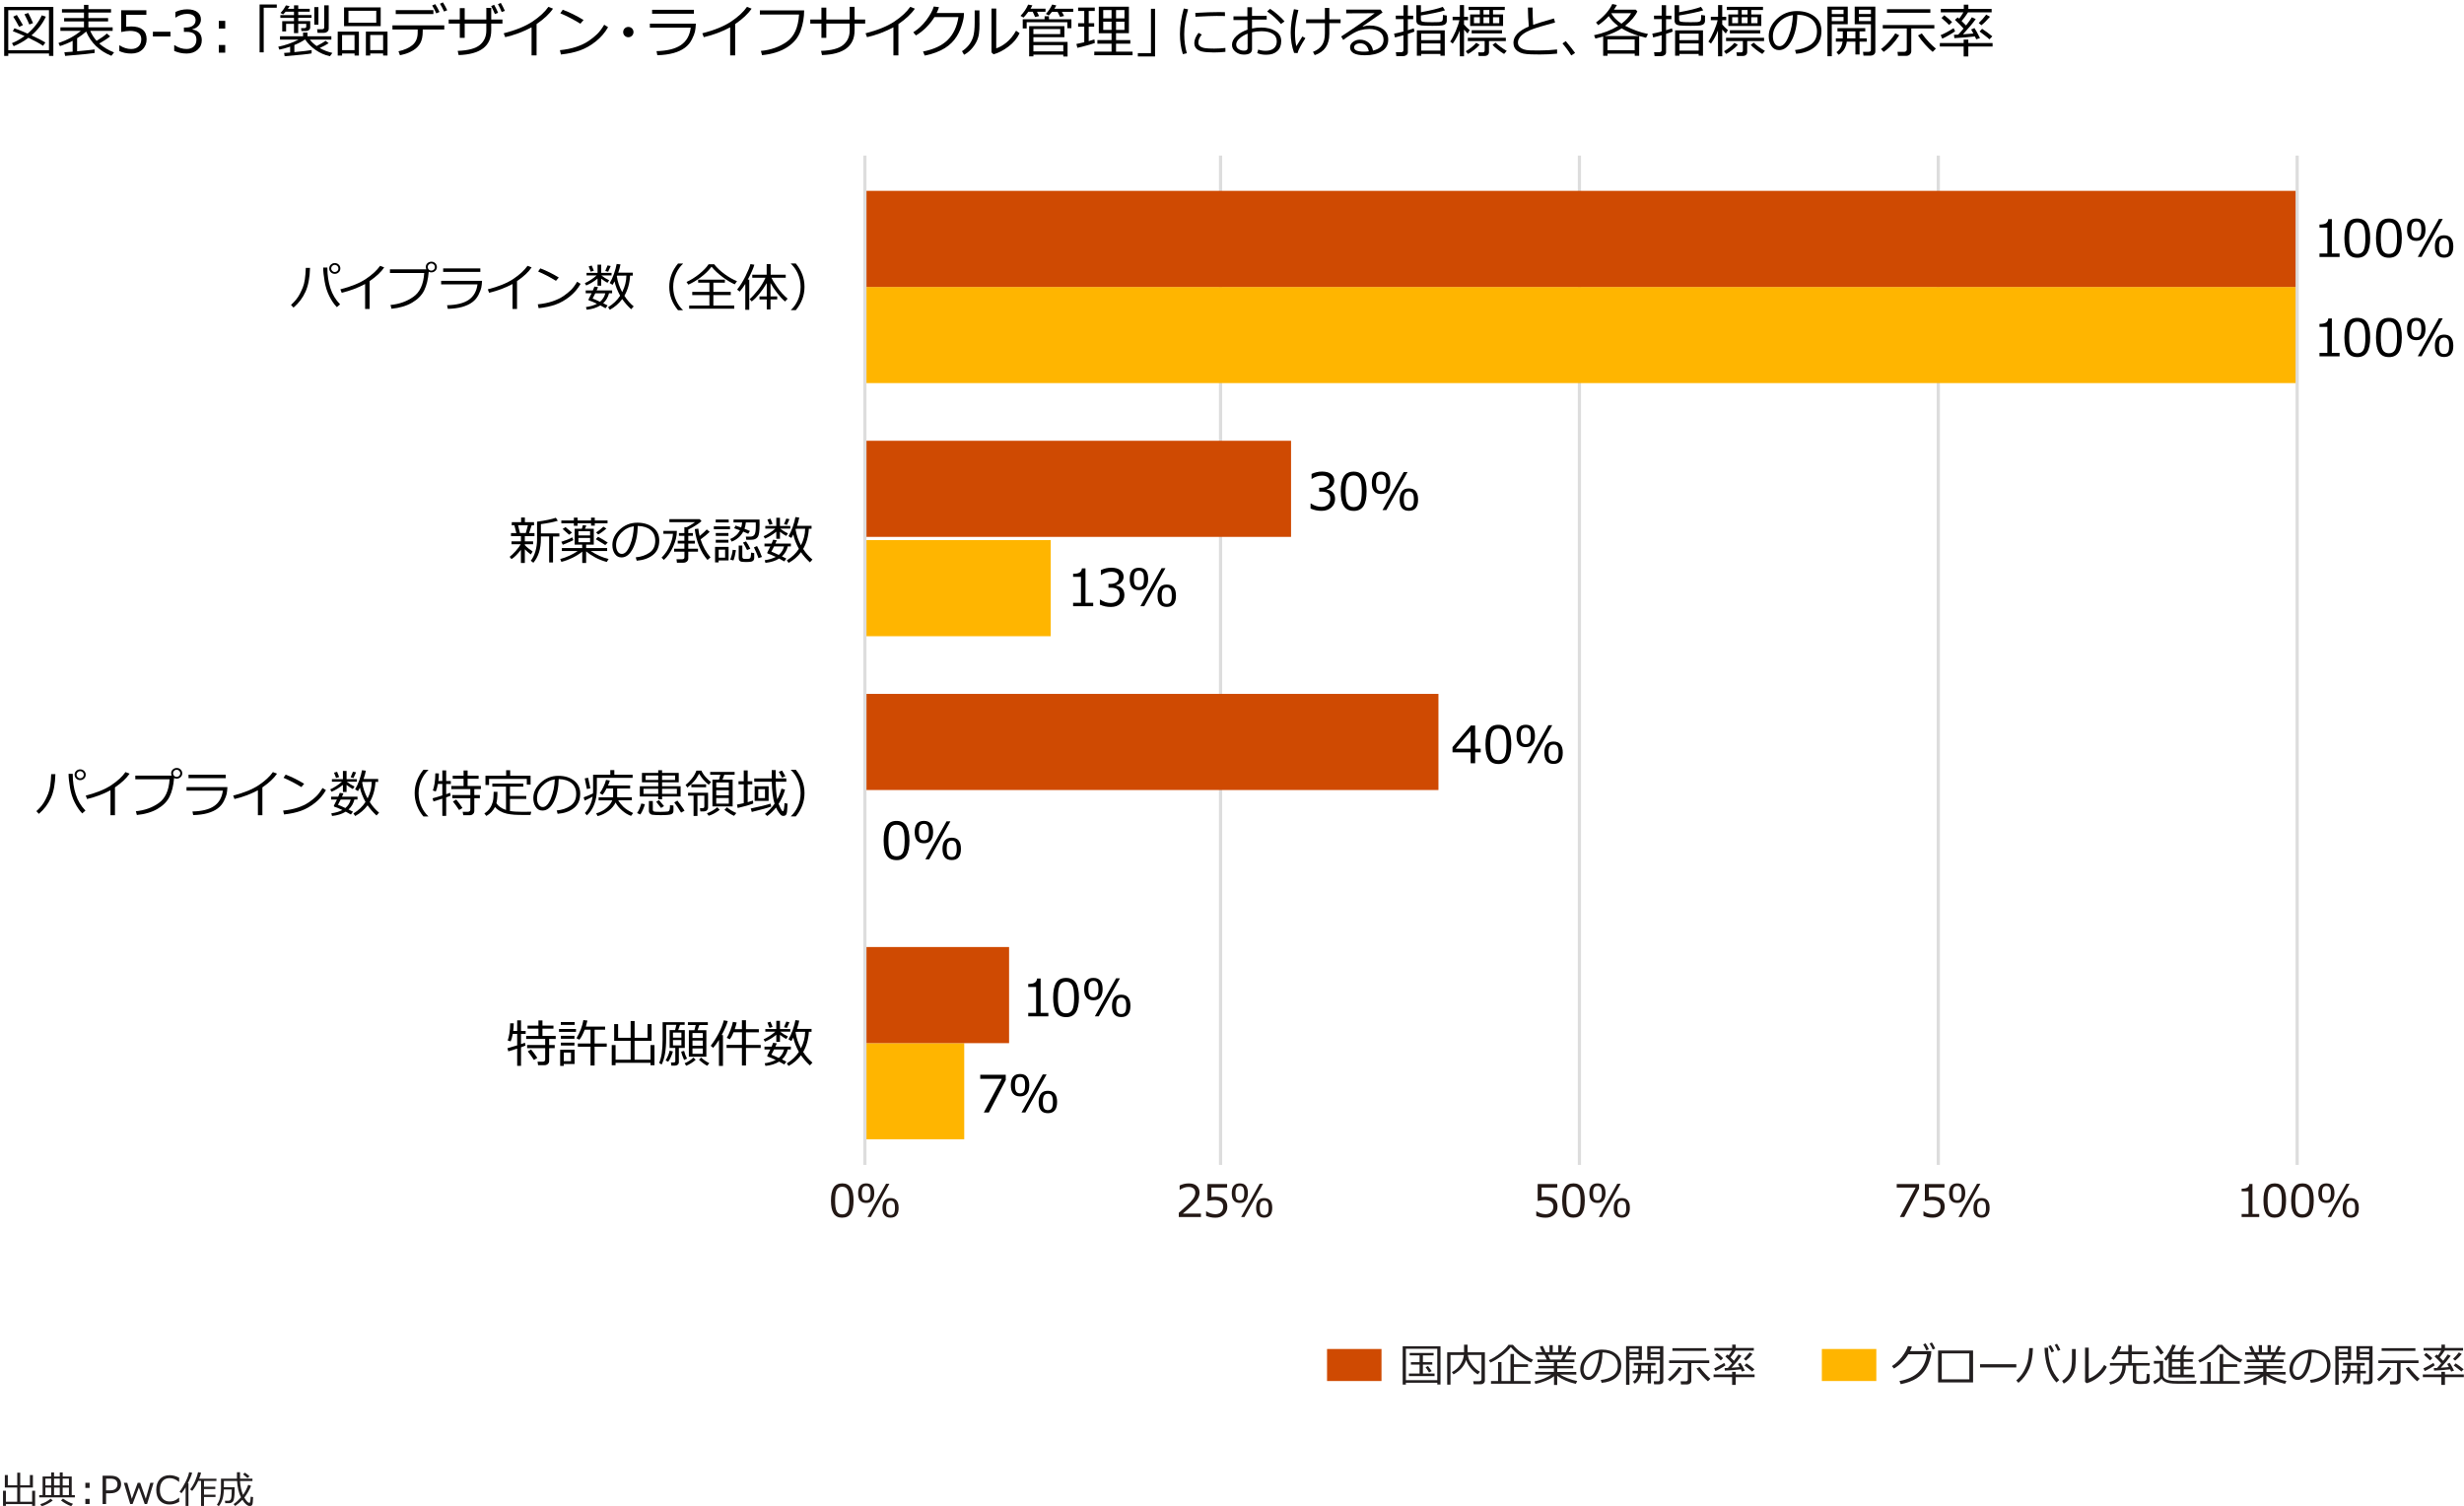 <?xml version="1.0" encoding="UTF-8"?>
<svg id="object" xmlns="http://www.w3.org/2000/svg" viewBox="0 0 769 470">
  <g>
    <path d="m15.28,16.7H2.58v.76h-1.28V2.16h15.35v15.3h-1.35v-.76Zm-12.71-1.03h12.71V3.18H2.58v12.49Zm10.85-1.38c-1-.71-2.52-1.54-4.55-2.5-1.5,1.13-3.03,2-4.6,2.62l-.54-.94c1.37-.56,2.67-1.3,3.93-2.23-1.39-.62-2.61-1.12-3.66-1.51l.51-.91c.94.31,2.3.87,4.1,1.67,2.02-1.73,3.49-3.63,4.43-5.71l1.27.42c-1,2.17-2.5,4.11-4.48,5.84,2.13.98,3.58,1.73,4.33,2.22l-.73,1.05Zm-7.44-5.89c-.77-1.45-1.39-2.51-1.85-3.2l1.12-.53c.35.52.98,1.57,1.91,3.17l-1.18.55Zm3.16-.76c-.17-.49-.67-1.55-1.51-3.19l1.18-.4c.59,1.1,1.09,2.15,1.5,3.16l-1.17.44Z"/>
    <path d="m20.32,17.46l-.22-1.15c.61-.04,1.46-.1,2.57-.18v-3.39c-1.29.67-2.61,1.22-3.96,1.64l-.47-.95c2.74-.91,5.06-2.18,6.99-3.79h-6.38v-1.1h7.36v-1.85h-6.19v-1.06h6.19v-1.71h-6.87v-1.07h6.87v-1.34h1.38v1.34h7.07v1.07h-7.07v1.71h6.15v1.06h-6.15v1.85h7.57v1.1h-7c.54,1.2,1.21,2.23,1.99,3.11,1.48-.9,2.54-1.66,3.2-2.29l1.03.89c-.85.69-1.98,1.43-3.4,2.23,1.28,1.15,2.82,2.08,4.62,2.78l-.84,1.06c-3.79-1.54-6.4-4.07-7.86-7.58-.76.7-1.7,1.4-2.83,2.1v4.06c2.6-.23,4.42-.42,5.45-.57v1.11c-.43.11-3.49.42-9.18.91Z"/>
    <path d="m37.24,15.94v-1.76h.14c1.14.74,2.33,1.12,3.57,1.12.95,0,1.71-.27,2.28-.81s.86-1.29.86-2.25c0-1.73-1.19-2.6-3.57-2.6-.68,0-1.58.12-2.71.35V3.19h7.87v1.42h-6.29v3.75c.77-.08,1.29-.11,1.56-.11,1.58,0,2.77.34,3.59,1.02s1.22,1.67,1.22,2.97-.44,2.38-1.32,3.22-2.03,1.25-3.46,1.25-2.63-.26-3.74-.77Z"/>
    <path d="m53.2,11.38h-5.48v-1.48h5.48v1.48Z"/>
    <path d="m54.37,15.88v-1.77h.14c1.19.79,2.42,1.18,3.69,1.18.94,0,1.69-.25,2.25-.76.56-.51.85-1.22.85-2.13,0-.84-.25-1.46-.74-1.86s-1.29-.6-2.39-.6h-.77v-1.35h.6c.95,0,1.69-.2,2.23-.61s.81-.97.81-1.71c0-.62-.24-1.1-.71-1.44-.47-.34-1.12-.51-1.95-.51-1.19,0-2.37.38-3.54,1.15h-.1v-1.73c1.18-.56,2.41-.83,3.68-.83,1.37,0,2.42.29,3.17.86.75.57,1.12,1.34,1.12,2.32,0,.71-.25,1.35-.75,1.92s-1.12.92-1.87,1.07v.14c1.93.35,2.89,1.46,2.89,3.33,0,1.21-.44,2.21-1.33,2.99s-2.02,1.17-3.42,1.17-2.62-.28-3.88-.83Z"/>
    <path d="m70.29,8.91h-2v-2.4h2v2.4Zm0,7.53h-2v-2.4h2v2.4Z"/>
    <path d="m86.38,2.41h-4.08v13.93h-1.28V1.4h5.36v1.01Z"/>
    <path d="m90.55,16.39v-1.83c-1.17.4-2.29.71-3.36.93l-.35-.91c2.13-.42,4.25-1.16,6.36-2.22h-5.81v-1.05h7.19v-1.13h1.38v1.13h7.45v1.05h-6.73c.57.74,1.29,1.41,2.15,2.01,1.32-.69,2.25-1.23,2.79-1.63l.95.74c-.73.49-1.66.99-2.79,1.5,1.2.69,2.52,1.2,3.95,1.54l-.76,1.03c-1.61-.35-3.09-1-4.46-1.95s-2.45-2.03-3.26-3.25h-.11c-.91.63-2,1.19-3.27,1.7v2.21c2.7-.25,4.5-.47,5.4-.64l-.03,1.05c-1.02.21-3.82.5-8.4.88l-.17-1.03c.57-.04,1.19-.08,1.86-.13Zm4.99-6.71h-1.47l-.11-.91h1.03c.39,0,.59-.17.59-.5v-.83h-2.51v2.9h-1.32v-2.9h-2.46v2.36h-1.21v-3.2h3.67v-1.03h-4.25v-.86h4.25v-1.06h-2.6c-.33.4-.6.68-.8.84l-.81-.46c.61-.59,1.17-1.37,1.69-2.35l1.16.22c-.15.26-.34.54-.55.84h1.92v-1.09h1.32v1.09h3.59v.9h-3.59v1.06h4.15v.86h-4.15v1.03h3.74v1.95c0,.34-.12.61-.37.82s-.55.31-.89.31Zm2.55-1.96V2.22h1.29v5.49h-1.29Zm3.01,2.53h-1.99l-.14-1.13h1.56c.44,0,.66-.2.66-.61V1.67h1.4v7.29c0,.37-.14.68-.43.92s-.64.36-1.05.36Z"/>
    <path d="m110.65,16.7h-3.89v.64h-1.36v-7.47h6.61v7.47h-1.35v-.64Zm-3.89-1.05h3.89v-4.72h-3.89v4.72Zm.62-7.5V2.31h11.43v5.85h-11.43Zm10.05-4.79h-8.68v3.74h8.68v-3.74Zm2.14,13.33h-4.03v.64h-1.35v-7.47h6.75v7.47h-1.37v-.64Zm-4.03-1.05h4.03v-4.72h-4.03v4.72Z"/>
    <path d="m131.93,9.78c0,1.49-.24,2.7-.73,3.63s-1.26,1.71-2.32,2.35-2.41,1.14-4.05,1.48l-.47-1.24c1.84-.39,3.3-1.04,4.38-1.95s1.62-2.22,1.62-3.94v-.91h-7.88v-1.28h16.18v1.28h-6.73v.59Zm3.33-5.4h-11.75v-1.22h11.75v1.22Zm1.91-.65l-1.01.45c-.42-.96-.85-1.78-1.28-2.46l.95-.43c.52.81.97,1.62,1.34,2.44Zm2.41-.54l-1,.41c-.39-.9-.81-1.71-1.27-2.43l.92-.43c.45.7.9,1.51,1.34,2.45Z"/>
    <path d="m145.03,11.81h-1.53v-4.45h-3.47v-1.27h3.47v-3.55h1.53v3.55h6.75v-3.62h1.53v3.62h3.5v1.27h-3.5v2.13c0,4.91-3.39,7.48-10.17,7.7l-.29-1.31c3.29-.12,5.6-.74,6.93-1.87s2-2.62,2-4.48v-2.16h-6.75v4.45Zm10.42-7.83l-.99.41c-.24-.58-.63-1.42-1.17-2.5l.92-.4c.44.75.85,1.58,1.24,2.49Zm2.11-.6l-.99.38c-.4-1.01-.79-1.83-1.17-2.46l.9-.4c.42.71.84,1.54,1.27,2.48Z"/>
    <path d="m167.46,17.28h-1.56v-8.75c-2.57,1.37-5.31,2.39-8.23,3.07l-.47-1.2c3.8-.98,6.8-2.21,9-3.68s3.85-3,4.95-4.58l1.44.56c-1.07,1.59-2.78,3.2-5.13,4.82v9.77Z"/>
    <path d="m189.78,8.48c-.98,1.72-2.26,3.2-3.83,4.45s-3.2,2.18-4.9,2.79c-1.7.61-3.69,1.04-5.99,1.29l-.31-1.35c1.91-.19,3.62-.54,5.13-1.05s2.79-1.12,3.84-1.84c1.05-.72,1.94-1.43,2.66-2.14s1.45-1.68,2.19-2.91l1.2.76Zm-7.66-2.23l-.99,1.15c-2.09-1.29-4.18-2.38-6.26-3.26l.76-1.1c2.19.82,4.36,1.89,6.5,3.21Z"/>
    <path d="m194.49,10.01c0-.45.16-.83.47-1.14s.7-.47,1.14-.47.83.16,1.14.47.47.7.47,1.14-.16.83-.47,1.14-.7.47-1.14.47-.83-.16-1.14-.47-.47-.7-.47-1.14Z"/>
    <path d="m217.18,7.39c-.06,1.05-.16,1.87-.28,2.45s-.44,1.39-.95,2.43c-.51,1.04-1.24,1.92-2.19,2.63s-2.14,1.27-3.57,1.66-3.1.62-5.04.67l-.25-1.27c3.33-.08,5.87-.71,7.61-1.9,1.74-1.19,2.76-3,3.07-5.43h-12.76v-1.24h14.36Zm-.61-3.11h-13.05v-1.23h13.05v1.23Z"/>
    <path d="m229.44,17.28h-1.56v-8.75c-2.57,1.37-5.31,2.39-8.23,3.07l-.47-1.2c3.8-.98,6.8-2.21,9-3.68s3.85-3,4.95-4.58l1.44.56c-1.07,1.59-2.78,3.2-5.13,4.82v9.77Z"/>
    <path d="m250.97,3.25c0,2.13-.36,4.24-1.09,6.34s-2.13,3.81-4.2,5.15-4.69,2.16-7.85,2.48l-.36-1.33c3.11-.29,5.81-1.25,8.1-2.87s3.56-4.45,3.81-8.48h-12.23v-1.29h13.81Z"/>
    <path d="m257.89,11.81h-1.53v-4.45h-3.48v-1.27h3.48v-3.71h1.53v3.71h7.29v-3.96h1.53v3.96h3.31v1.27h-3.31v2.13c0,4.91-3.39,7.48-10.17,7.7l-.29-1.31c3.28-.12,5.59-.74,6.93-1.88s2-2.63,2-4.48v-2.16h-7.29v4.45Z"/>
    <path d="m280.39,17.28h-1.56v-8.75c-2.57,1.37-5.31,2.39-8.23,3.07l-.47-1.2c3.8-.98,6.8-2.21,9-3.68s3.85-3,4.95-4.58l1.44.56c-1.07,1.59-2.78,3.2-5.13,4.82v9.77Z"/>
    <path d="m293.05,2.25c-.17.56-.41,1.16-.73,1.8h8.53l-.07,1.22c-.02.35-.17,1.03-.45,2.05-.18.65-.41,1.3-.67,1.96s-.62,1.34-1.05,2.04-.96,1.37-1.57,1.99-1.33,1.19-2.14,1.7-1.76.97-2.83,1.37-2.23.72-3.48.97l-.52-1.27c3.38-.66,5.96-1.87,7.72-3.63s2.88-4.13,3.33-7.11h-7.49c-.69,1.14-1.55,2.21-2.57,3.23s-2.09,1.85-3.2,2.49l-.83-.98c1.55-.98,2.91-2.24,4.06-3.77s1.94-2.95,2.35-4.28l1.62.21Z"/>
    <path d="m305.7,7.23c0,1.38-.06,2.51-.19,3.38s-.4,1.72-.84,2.56-.99,1.6-1.65,2.29-1.38,1.24-2.14,1.63l-.65-1.12c.73-.45,1.41-1.05,2.03-1.78s1.1-1.61,1.43-2.62.5-2.55.5-4.63v-3.71h1.49v4Zm12.51,3.13c-.75,1.6-1.91,2.99-3.48,4.18s-3.12,1.99-4.65,2.41l-.64-.6V2.67h1.48v12.41c.97-.29,2.02-.88,3.15-1.78s2.15-2.14,3.04-3.71l1.1.77Z"/>
    <path d="m320.93,3.68c-.63.84-1.13,1.44-1.5,1.8l-.94-.53c1.05-1.09,1.85-2.26,2.39-3.52l1.32.25c-.12.22-.31.56-.58,1.03h4.68v.97h-2.66l.66,1.34-1.25.29-.74-1.63h-1.37Zm5.08,2.32v-.94h1.36v.94h7.01v2.8h-1.27v-1.87h-12.69v1.95h-1.23v-2.88h6.81Zm5.84,11.62v-.57h-9.33v.55h-1.33v-9.44h11v3.44h-9.67v1.49h10.66v4.54h-1.34Zm-.96-8.55h-8.37v1.57h8.37v-1.57Zm.96,5.01h-9.33v1.96h9.33v-1.96Zm-3.53-10.4c-.44.56-.77.94-1,1.14l-.91-.47c.79-.86,1.44-1.84,1.97-2.94l1.28.28c-.13.3-.34.64-.61,1.03h5.9v.97h-3.54l.69,1.29-1.25.29-.79-1.58h-1.75Z"/>
    <path d="m336.25,14.93l-.32-1.2c.8-.16,1.62-.35,2.46-.54v-4.87h-1.91v-1.07h1.91v-3.83h-1.91v-1.05h5.19v1.05h-1.89v3.83h1.71v1.07h-1.71v4.52c.75-.2,1.34-.38,1.78-.54l.14,1.1c-.4.16-1.21.42-2.43.76s-2.23.6-3.04.77Zm10.66,1.19v-2.48h-4.42v-1.12h4.42v-2.15h-3.98V2.1h9.39v8.26h-4.01v2.15h4.45v1.12h-4.45v2.48h5.16v1.14h-11.95v-1.14h5.4Zm-2.6-10.37h2.6v-2.61h-2.6v2.61Zm2.6,1.01h-2.6v2.57h2.6v-2.57Zm1.4-1.01h2.63v-2.61h-2.63v2.61Zm2.63,1.01h-2.63v2.57h2.63v-2.57Z"/>
    <path d="m360.48,17.62h-5.36v-1.04h4.09V2.74h1.27v14.88Z"/>
    <path d="m370.42,16.61l-1.26.29c-.6-1.93-.91-4.02-.91-6.28,0-2.46.4-5.12,1.2-7.96l1.35.24c-.81,2.67-1.21,5.26-1.21,7.8,0,2.08.27,4.05.82,5.92Zm12.01-.43c-1.22.13-2.42.19-3.59.19-1.63,0-2.85-.1-3.65-.29-.81-.19-1.42-.51-1.83-.94s-.62-1-.62-1.7c0-1.01.44-2.07,1.32-3.19l1.02.54c-.72.79-1.08,1.65-1.08,2.57,0,.46.19.83.58,1.11.39.28.91.47,1.56.56.65.09,1.58.14,2.78.14s2.39-.07,3.52-.21v1.22Zm-.11-11.18c-.93-.02-1.81-.03-2.64-.03-1.21,0-3.41.08-6.58.25,0-.26-.02-.66-.05-1.19,3.02-.18,5.47-.26,7.36-.26.94,0,1.56,0,1.87.03v.08c0,.27.01.64.04,1.12Z"/>
    <path d="m392.37,16.54l.33-1.08c.71.27,1.46.4,2.25.4,1.1,0,1.96-.25,2.58-.76s.94-1.24.94-2.19c0-1.04-.42-1.83-1.27-2.36s-2.02-.81-3.52-.81c-1.01,0-1.98.11-2.93.33v5.28c0,1.12-.85,1.69-2.56,1.69-.98,0-1.84-.29-2.58-.87-.74-.58-1.11-1.31-1.11-2.19,0-.97.46-1.89,1.38-2.74.92-.86,2.08-1.51,3.46-1.97v-3.02h-4.38v-1.15h4.34v-2.85h1.44v2.72h4.59v1.15h-4.59v2.78c.96-.21,1.92-.31,2.9-.31,1.76,0,3.23.38,4.43,1.12s1.79,1.79,1.79,3.13-.42,2.38-1.25,3.13c-.84.75-1.97,1.12-3.4,1.12-1.2,0-2.15-.18-2.86-.55Zm-2.99-6.05c-1.01.4-1.85.91-2.54,1.52s-1.03,1.25-1.03,1.9.25,1.09.75,1.42c.5.33,1.06.49,1.67.49.76,0,1.14-.27,1.14-.81v-4.52Zm11.52-3.81l-1.13.81c-1.15-1.42-2.58-2.73-4.31-3.92l.92-.82c.73.46,1.53,1.08,2.42,1.85.89.77,1.59,1.46,2.1,2.08Z"/>
    <path d="m407.41,11.92c-1.44,2.21-2.25,3.76-2.45,4.66l-1.08-.07c-.71-1.97-1.06-4.07-1.06-6.29,0-2.1.34-4.55,1.01-7.35l1.39.25c-.71,2.83-1.07,5.18-1.07,7.04,0,1.51.14,2.93.42,4.27.73-1.22,1.36-2.24,1.89-3.05l.96.54Zm2.91,5.29l-.55-1.03c1.28-.49,2.22-1.19,2.82-2.1s.9-2.13.9-3.66v-3.21h-5.86v-1.19h5.86v-3.54h1.38v3.54h3.52v1.19h-3.52v3.35c0,3.43-1.51,5.64-4.54,6.64Z"/>
    <path d="m428.5,15.8c2.2-.53,3.3-1.66,3.3-3.39,0-1.07-.4-1.9-1.21-2.49s-1.89-.88-3.23-.88c-.93,0-1.83.12-2.71.35s-1.9.71-3.04,1.43-1.94,1.27-2.39,1.65l-.65-1.08c3.57-2.3,7.05-4.73,10.46-7.27l-8.89.04v-1.17h10.73l.62.9-6.2,4.29.07.11c.71-.22,1.43-.33,2.14-.33,1.68,0,3.06.39,4.14,1.16,1.08.77,1.62,1.84,1.62,3.21,0,1.6-.66,2.82-1.99,3.66s-3.1,1.26-5.33,1.26c-3.06,0-4.59-.84-4.59-2.52,0-.66.32-1.22.95-1.67s1.33-.68,2.08-.68c1.06,0,1.97.3,2.72.89s1.22,1.44,1.41,2.53Zm-1.29.23c-.34-1.68-1.25-2.52-2.74-2.52-.47,0-.9.12-1.28.35-.38.23-.57.54-.57.93,0,.9,1.04,1.34,3.11,1.34.45,0,.94-.04,1.48-.11Z"/>
    <path d="m435.36,11.69l-.28-1.18c.74-.14,1.71-.37,2.93-.69v-3.85h-2.39v-1.08h2.39V1.61h1.37v3.29h1.67v1.08h-1.67v3.46c.87-.25,1.49-.45,1.85-.6l.22.99c-.39.18-1.08.43-2.07.74v5.75c0,.37-.15.66-.46.88-.31.22-.67.33-1.08.33h-2.04l-.17-1.25h1.67c.47,0,.7-.21.7-.62v-4.67c-1.1.32-1.98.55-2.65.7Zm6.68-10.08h1.42v2.21c3.29-.61,5.56-1.17,6.81-1.68l.71,1.08c-.64.22-1.75.5-3.33.83-1.57.33-2.97.59-4.2.78v1.2c0,.4.17.65.52.75.35.1,1.36.15,3.03.15,1.04,0,1.72-.01,2.05-.04s.58-.08.76-.16.3-.18.36-.29.11-.34.13-.66c.02-.33.03-.7.03-1.11l1.2.18v1.6c0,.42-.12.75-.36.99s-.61.41-1.1.49-1.5.12-3.01.12c-1.71,0-2.85-.04-3.43-.11-.58-.08-.99-.24-1.23-.48-.24-.24-.36-.58-.36-1.01V1.61Zm7.51,15.22h-5.99v.55h-1.36v-7.9h8.7v7.9h-1.35v-.55Zm0-4.3v-2.04h-5.99v2.04h5.99Zm-5.99,3.25h5.99v-2.22h-5.99v2.22Z"/>
    <path d="m455.58,9.51c-.5,1.37-1.22,2.73-2.17,4.09l-.83-.61c.56-.79,1.14-1.87,1.72-3.23s.98-2.52,1.17-3.47h-2.12v-1.06h2.26V1.58h1.3v3.66h1.25v1.06h-1.25v1.34c.39.49.98,1.08,1.77,1.76l-.66,1.05c-.23-.25-.6-.65-1.11-1.21v8.34h-1.3l-.04-8.06Zm2.56,7.32l-.68-.84c1.34-.77,2.43-1.65,3.27-2.63l1.05.64c-.42.49-1,1.02-1.77,1.61s-1.39.99-1.87,1.22Zm5.14.64h-1.78l-.16-1.12h1.35c.44,0,.66-.2.66-.59v-2.95h-5.25v-1.01h11.86v1.01h-5.26v3.43c0,.39-.13.69-.39.91-.26.22-.6.33-1.02.33Zm-1.43-12.95v-1.41h-3.51v-.98h11.29v.98h-3.67v1.41h3.14v3.57h-10.28v-3.57h3.03Zm-2.55,5.9v-.99h9.47v.99h-9.47Zm2.55-3.19v-1.85h-1.84v1.85h1.84Zm1.14-4.11v1.41h1.83v-1.41h-1.83Zm0,2.26v1.85h1.83v-1.85h-1.83Zm6.42,11.45c-.57-.32-1.25-.78-2.01-1.38s-1.3-1.08-1.59-1.43l.92-.71c.94.9,2.11,1.76,3.51,2.57l-.83.96Zm-1.49-11.45h-1.96v1.85h1.96v-1.85Z"/>
    <path d="m485.94,16.75c-1.67.17-3.46.25-5.38.25-.83,0-1.74-.01-2.71-.04-.98-.03-1.78-.11-2.41-.24-.63-.13-1.19-.36-1.68-.69s-.85-.72-1.08-1.17-.34-.96-.34-1.54c0-2,1.6-3.69,4.79-5.04-.16-1.85-.25-3.82-.28-5.92h1.46c0,.25,0,.52,0,.8,0,1.37.06,2.9.18,4.59,1.13-.42,3.29-1.08,6.48-1.99l.36,1.25c-.93.25-2.37.65-4.33,1.22-1.96.57-3.42,1.11-4.39,1.62s-1.69,1.05-2.16,1.63-.71,1.17-.71,1.81c0,.32.06.6.18.86s.32.5.59.71.64.41,1.1.57c.47.16,1.09.26,1.89.29s1.65.05,2.58.04c2.16,0,4.12-.11,5.88-.32v1.3Z"/>
    <path d="m491.57,16.53l-1.2.77c-.76-1.25-1.67-2.5-2.73-3.74l1.03-.72c1.28,1.52,2.25,2.75,2.91,3.69Z"/>
    <path d="m510.18,16.76h-8.48v.66h-1.36v-6.03c-.73.22-1.54.43-2.43.65l-.42-1.05c2.77-.57,5.28-1.53,7.53-2.89-1.26-.94-2.24-1.97-2.94-3.07-.95,1.04-2.04,1.98-3.28,2.82l-.7-.83c2.46-1.84,4.16-3.76,5.09-5.77l1.43.3c-.19.39-.5.88-.93,1.47h6.82l.5.54c-.7,1.5-1.97,2.99-3.81,4.48l.03.02c2.48,1.27,4.85,2.12,7.11,2.55l-.62,1.18c-.74-.17-1.46-.36-2.14-.56v6.18h-1.39v-.66Zm-9.33-5.53h10.7c-2.08-.63-3.89-1.43-5.43-2.38-1.38.91-3.13,1.71-5.26,2.38Zm.84,4.45h8.48v-3.38h-8.48v3.38Zm4.36-8.29c1.38-1.04,2.39-2.13,3.01-3.28h-6.21c.6,1.14,1.66,2.23,3.2,3.28Z"/>
    <path d="m515.95,11.69l-.28-1.18c.74-.14,1.71-.37,2.93-.69v-3.85h-2.39v-1.08h2.39V1.61h1.37v3.29h1.67v1.08h-1.67v3.46c.87-.25,1.49-.45,1.85-.6l.22.99c-.39.18-1.08.43-2.07.74v5.75c0,.37-.15.66-.46.88-.31.22-.67.33-1.08.33h-2.04l-.17-1.25h1.67c.47,0,.7-.21.7-.62v-4.67c-1.1.32-1.98.55-2.65.7Zm6.68-10.08h1.42v2.21c3.29-.61,5.56-1.17,6.81-1.68l.71,1.08c-.64.22-1.75.5-3.33.83-1.57.33-2.97.59-4.2.78v1.2c0,.4.17.65.52.75.35.1,1.36.15,3.03.15,1.04,0,1.72-.01,2.05-.04s.58-.08.76-.16.3-.18.36-.29.11-.34.13-.66c.02-.33.03-.7.03-1.11l1.2.18v1.6c0,.42-.12.75-.36.99s-.61.41-1.1.49-1.5.12-3.01.12c-1.71,0-2.85-.04-3.43-.11-.58-.08-.99-.24-1.23-.48-.24-.24-.36-.58-.36-1.01V1.61Zm7.51,15.22h-5.99v.55h-1.36v-7.9h8.7v7.9h-1.35v-.55Zm0-4.3v-2.04h-5.99v2.04h5.99Zm-5.99,3.25h5.99v-2.22h-5.99v2.22Z"/>
    <path d="m536.17,9.51c-.5,1.37-1.22,2.73-2.17,4.09l-.83-.61c.56-.79,1.14-1.87,1.72-3.23s.98-2.52,1.17-3.47h-2.12v-1.06h2.26V1.58h1.3v3.66h1.25v1.06h-1.25v1.34c.39.49.98,1.08,1.77,1.76l-.66,1.05c-.23-.25-.6-.65-1.11-1.21v8.34h-1.3l-.04-8.06Zm2.56,7.32l-.68-.84c1.34-.77,2.43-1.65,3.27-2.63l1.05.64c-.42.49-1,1.02-1.77,1.61s-1.39.99-1.87,1.22Zm5.14.64h-1.78l-.16-1.12h1.35c.44,0,.66-.2.66-.59v-2.95h-5.25v-1.01h11.86v1.01h-5.26v3.43c0,.39-.13.69-.39.91-.26.22-.6.33-1.02.33Zm-1.43-12.95v-1.41h-3.51v-.98h11.29v.98h-3.67v1.41h3.14v3.57h-10.28v-3.57h3.03Zm-2.55,5.9v-.99h9.47v.99h-9.47Zm2.55-3.19v-1.85h-1.84v1.85h1.84Zm1.14-4.11v1.41h1.83v-1.41h-1.83Zm0,2.26v1.85h1.83v-1.85h-1.83Zm6.42,11.45c-.57-.32-1.25-.78-2.01-1.38s-1.3-1.08-1.59-1.43l.92-.71c.94.9,2.11,1.76,3.51,2.57l-.83.96Zm-1.49-11.45h-1.96v1.85h1.96v-1.85Z"/>
    <path d="m560.56,16.8l-.34-1.19c1.89-.17,3.5-.72,4.84-1.64,1.34-.93,2.01-2.31,2.01-4.15,0-1.64-.54-2.91-1.62-3.81-1.08-.9-2.59-1.37-4.52-1.42-.06,3.15-.63,5.78-1.7,7.89s-2.4,3.16-4.01,3.16c-1,0-1.78-.42-2.35-1.27-.57-.85-.86-1.88-.86-3.1,0-2.01.87-3.82,2.6-5.42s3.79-2.4,6.16-2.4c2.23,0,4.07.56,5.52,1.67s2.17,2.64,2.17,4.57c0,2.2-.73,3.89-2.19,5.05s-3.36,1.85-5.71,2.04Zm-1.02-12.09c-1.7.26-3.16,1.03-4.39,2.31s-1.84,2.73-1.84,4.34c0,.86.18,1.58.54,2.18s.86.89,1.49.89c1.1,0,2.05-1.02,2.87-3.07s1.26-4.26,1.33-6.64Z"/>
    <path d="m571.69,7.56v10h-1.35V2.07h6.33v5.49h-4.97Zm0-3.18h3.67v-1.34h-3.67v1.34Zm3.67.92h-3.67v1.3h3.67v-1.3Zm-1.52,11.8l-.7-.81c1.08-.75,1.71-1.85,1.91-3.29h-2.09v-1.03h2.17v-2.16h-1.67v-1.03h8.68v1.03h-1.78v2.16h2.26v1.03h-2.26v4h-1.3v-4h-2.69c-.23,1.8-1.07,3.17-2.52,4.1Zm2.6-7.29v1.59c0,.22,0,.41,0,.57h2.62v-2.16h-2.61Zm7.25,7.56h-2.11l-.15-1.2h1.71c.51,0,.76-.19.76-.58V7.56h-5.06V2.07h6.44v13.99c0,.38-.15.7-.44.94-.3.25-.68.37-1.16.37Zm-3.54-13h3.76v-1.34h-3.76v1.34Zm3.76.92h-3.76v1.3h3.76v-1.3Z"/>
    <path d="m587.88,16.2l-.83-.91c.78-.53,1.62-1.3,2.51-2.31s1.54-1.87,1.93-2.58l1.25.61c-1.45,2.27-3.08,4-4.87,5.19Zm7.06,1.23h-2.59l-.15-1.25h2.12c.21,0,.38-.06.54-.19s.23-.29.23-.48v-6.64h-7.49v-1.06h16.1v1.06h-7.2v7.13c0,.4-.16.74-.47,1.02s-.67.41-1.08.41Zm-6.03-13.46v-1.1h13.54v1.1h-13.54Zm14.26,12.22c-.64-.5-1.44-1.28-2.39-2.33s-1.67-1.99-2.18-2.79l1.18-.64c.74,1.02,1.51,1.96,2.33,2.82s1.51,1.5,2.07,1.92l-1.01,1.03Z"/>
    <path d="m612.85,17.61v-3.1h-7.44v-1.08h7.44v-1.07h1.45v1.07h7.57v1.08h-7.57v3.1h-1.45Zm-6.68-5.55l-.5-1.1c1.07-.42,2.42-1.14,4.04-2.17l.47.96c-.3.25-.92.64-1.85,1.18s-1.66.92-2.16,1.13Zm3.78-.15l-.13-1.05,1.32-.05c.49-.51,1.05-1.14,1.67-1.9-.74-.84-1.63-1.75-2.69-2.72l.88-.76c.16.13.31.26.45.4.48-.63.92-1.29,1.31-1.97h-7.05v-1.06h7.18v-1.35h1.42v1.35h7.27v1.06h-7.38c-.6.96-1.26,1.86-2,2.7l1.39,1.39c.75-.96,1.36-1.81,1.82-2.56l1.2.56c-.89,1.27-2.22,2.86-3.99,4.77,1.3-.08,2.38-.16,3.25-.26-.26-.49-.49-.91-.69-1.26l1.03-.44c.37.51.95,1.55,1.73,3.12l-1.16.39c-.06-.15-.21-.45-.44-.9-1.64.2-3.76.38-6.37.53Zm-1.63-4.11c-.43-.46-1.23-1.19-2.39-2.2l.87-.83c.97.74,1.78,1.44,2.44,2.11l-.92.91Zm10.06.08l-.83-.69c.88-.84,1.66-1.71,2.33-2.62l1.18.66c-1.03,1.18-1.92,2.07-2.68,2.65Zm2.51,4.4c-.22-.25-.72-.66-1.5-1.25l-1.58-1.2.79-.84c.29.17.81.53,1.57,1.09s1.3.98,1.62,1.26l-.9.93Z"/>
  </g>
  <g>
    <path d="m.94,469.97v-4.72h.9v3.44h3.53v-4.44s-3.86,0-3.86,0v-3.9h.93v3.2h2.94v-3.93h.93v3.93h3.02v-3.2h.94v3.9h-3.97v4.44s3.73,0,3.73,0v-3.44h.93v4.72h-.93v-.56H1.84v.56h-.9Z" fill="#221e1f"/>
    <path d="m12.24,467.33v-.72h1.06v-5.8h2.67v-1.28h.9v1.28h1.79v-1.28h.91v1.28h2.81v5.8h.98v.72h-11.12Zm.72,2.77l-.36-.67c1.2-.34,2.25-.91,3.17-1.7l.7.57c-.37.33-.94.69-1.7,1.08s-1.37.63-1.81.72Zm3.01-6.5v-2.13h-1.8v2.13h1.8Zm-1.8,3.01h1.8v-2.34h-1.8v2.34Zm2.7-5.14v2.13h1.79v-2.13h-1.79Zm0,5.14h1.79v-2.34h-1.79v2.34Zm5.36,3.46c-.48-.15-1.05-.41-1.71-.79s-1.16-.71-1.48-1.01l.61-.56c1.14.79,2.18,1.32,3.12,1.61l-.54.76Zm-.72-6.47v-2.13h-1.95v2.13h1.95Zm-1.95,3.01h1.95v-2.34h-1.95v2.34Z" fill="#221e1f"/>
    <path d="m27.97,464.37h-1.33v-1.6h1.33v1.6Zm0,5.02h-1.33v-1.6h1.33v1.6Z" fill="#221e1f"/>
    <path d="m33.11,466.06v3.33h-1.09v-8.83h2.44c1.14,0,1.98.24,2.52.72s.82,1.12.82,1.93-.3,1.52-.89,2.05-1.43.79-2.5.79h-1.29Zm0-4.57v3.65h1.09c.89,0,1.53-.17,1.9-.52s.56-.81.56-1.38-.18-1.01-.54-1.31-.94-.45-1.74-.45h-1.27Z" fill="#221e1f"/>
    <path d="m47.93,462.77l-2.03,6.62h-.74l-1.83-5.14-1.95,5.14h-.74l-1.99-6.62h1.07l1.42,4.98,1.83-4.98h.78l1.74,4.98,1.42-4.98h1.03Z" fill="#221e1f"/>
    <path d="m52.98,469.55c-1.32,0-2.35-.4-3.1-1.2s-1.12-1.92-1.12-3.37.38-2.54,1.14-3.36,1.79-1.22,3.09-1.22c.93,0,1.91.26,2.92.79v1.28h-.08c-.92-.77-1.89-1.15-2.91-1.15-.93,0-1.67.32-2.21.97s-.81,1.54-.81,2.69.28,2.03.83,2.67,1.29.96,2.21.96c.5,0,.97-.08,1.42-.24s.94-.47,1.48-.93h.08v1.29c-.75.36-1.33.58-1.75.67s-.81.13-1.17.13Z" fill="#221e1f"/>
    <path d="m57.93,470.17v-5.98c-.39.66-.83,1.27-1.29,1.84l-.6-.48c.62-.79,1.23-1.79,1.83-2.99s.99-2.23,1.16-3.1l.94.17c-.21.84-.66,1.95-1.35,3.3h.2v7.22h-.88Zm4.82-.1v-7.89h-.88c-.54,1.21-1.16,2.25-1.88,3.12l-.65-.46c.66-.84,1.19-1.76,1.61-2.75s.71-1.87.87-2.63l.94.16c-.16.63-.37,1.25-.61,1.88h5.4v.7h-3.88v1.81h3.52v.71h-3.52v1.76h3.59v.72h-3.59v2.89h-.92Z" fill="#221e1f"/>
    <path d="m70.31,469.16l-.12-.79h1.1c.41,0,.68-.22.82-.66s.21-1.23.21-2.37v-.47h-2.46c-.03,1.24-.18,2.27-.45,3.08s-.65,1.52-1.12,2.13l-.6-.45c.47-.66.8-1.4.99-2.23s.29-1.78.29-2.84v-3.07h4.98v-2.02h.96v2.02h3.88v.73h-3.88c.09,1.59.41,3.04.94,4.33.7-.99,1.23-2.04,1.62-3.15l.89.33c-.56,1.34-1.24,2.53-2.03,3.56l-.08.1c.68,1.09,1.18,1.63,1.51,1.63.13,0,.22-.06.27-.17s.09-.29.12-.54.05-.65.08-1.2l.77.12c-.04,1.34-.14,2.14-.28,2.39s-.38.39-.71.41h-.08c-.32,0-.69-.17-1.09-.5s-.8-.82-1.19-1.46c-.63.67-1.38,1.32-2.26,1.94l-.49-.59c.81-.57,1.58-1.28,2.31-2.12-.68-1.32-1.09-3.02-1.23-5.1h-4.11v1.96h3.34v1.51c0,.66-.06,1.26-.14,1.79s-.19.88-.3,1.05-.27.32-.49.44-.46.18-.73.18h-1.27Zm6.94-7.86c-.12-.12-.59-.52-1.39-1.17l.57-.53c.47.32.95.7,1.44,1.14l-.62.56Z" fill="#221e1f"/>
  </g>
  <g>
    <path d="m96.76,83.6c-.08,3.07-.55,5.56-1.43,7.48-.88,1.92-2.12,3.56-3.73,4.92l-.78-.84c.6-.54,1.12-1.09,1.58-1.65s.85-1.17,1.19-1.82.64-1.32.92-2,.49-1.54.64-2.55c.15-1.01.25-2.19.29-3.54h1.33Zm9.38,11.38l-1.01.88c-.84-.86-1.61-1.98-2.31-3.35s-1.2-2.93-1.5-4.66c-.3-1.73-.45-3.18-.45-4.34h1.3v.12c0,2.24.31,4.33.94,6.29.62,1.95,1.64,3.64,3.03,5.06Zm-3.39-11.21c0-.47.17-.86.52-1.18.35-.32.75-.48,1.21-.48.51,0,.93.17,1.25.5.33.33.49.71.49,1.15,0,.5-.17.91-.52,1.23-.35.32-.75.48-1.19.48-.51,0-.93-.17-1.26-.5s-.5-.73-.5-1.19Zm1.73,1.13c.31,0,.57-.11.8-.32.23-.22.34-.48.34-.78s-.11-.58-.34-.8c-.22-.22-.49-.34-.8-.34-.29,0-.55.11-.78.33-.23.22-.34.48-.34.79s.11.57.34.79c.22.22.48.34.78.34Z"/>
    <path d="m115.34,96.42h-1.39v-7.78c-2.29,1.21-4.72,2.12-7.31,2.73l-.41-1.07c3.38-.87,6.05-1.96,8-3.27s3.42-2.67,4.4-4.07l1.28.5c-.95,1.42-2.47,2.84-4.56,4.28v8.69Z"/>
    <path d="m133.8,84.82c-.19,2.37-.67,4.31-1.42,5.82-.75,1.51-2,2.78-3.74,3.8-1.74,1.02-3.89,1.66-6.45,1.92l-.32-1.18c2.72-.26,5.1-1.11,7.14-2.55s3.16-3.91,3.39-7.42h-10.7v-1.16h11.35c-.1-.21-.16-.46-.16-.73,0-.46.17-.85.5-1.16.34-.32.75-.48,1.25-.49.47,0,.87.16,1.2.48.33.32.5.72.51,1.2,0,.46-.17.85-.5,1.17-.33.32-.74.48-1.21.49-.31,0-.59-.06-.84-.2Zm.81-.36c.3,0,.57-.11.79-.32.23-.21.34-.47.34-.78s-.11-.58-.33-.8c-.22-.22-.49-.34-.8-.34s-.57.11-.79.33c-.22.22-.34.48-.34.79s.11.57.33.79c.22.22.49.34.79.34Z"/>
    <path d="m150.45,87.63c-.06.94-.14,1.66-.25,2.18s-.39,1.24-.84,2.16c-.45.92-1.1,1.7-1.95,2.34s-1.91,1.12-3.17,1.48-2.76.55-4.48.6l-.23-1.13c2.96-.07,5.22-.63,6.76-1.69,1.54-1.06,2.45-2.67,2.73-4.82h-11.34v-1.1h12.77Zm-.54-2.77h-11.6v-1.09h11.6v1.09Z"/>
    <path d="m161.35,96.42h-1.39v-7.78c-2.29,1.21-4.72,2.12-7.31,2.73l-.41-1.07c3.38-.87,6.05-1.96,8-3.27s3.42-2.67,4.4-4.07l1.28.5c-.95,1.42-2.47,2.84-4.56,4.28v8.69Z"/>
    <path d="m181.2,88.6c-.88,1.53-2.01,2.85-3.41,3.96-1.4,1.11-2.85,1.94-4.36,2.48-1.51.54-3.28.93-5.32,1.14l-.27-1.2c1.7-.17,3.22-.48,4.56-.93,1.34-.45,2.48-.99,3.42-1.63.93-.64,1.72-1.27,2.36-1.9.64-.63,1.29-1.49,1.95-2.59l1.07.67Zm-6.81-1.98l-.88,1.02c-1.86-1.15-3.71-2.11-5.56-2.9l.67-.98c1.95.73,3.87,1.68,5.77,2.85Z"/>
    <path d="m182.94,89.09l-.41-.73c.5-.21,1.11-.54,1.84-1.01.73-.46,1.33-.92,1.82-1.38h-3.13v-.81h3.43v-2.56h1.14v2.56h3.23v.81h-3.16c.71.58,1.52,1.08,2.43,1.51l-.55.78c-.53-.27-1.17-.7-1.95-1.29v2.19h-1.14v-2.21c-1.18.94-2.36,1.66-3.54,2.14Zm4.43,6.23c-1.19.73-2.61,1.18-4.27,1.34l-.23-.82c1.36-.2,2.52-.54,3.45-1.04-1.15-.55-1.97-.89-2.47-1.02-.12,0-.18-.09-.18-.28,0-.04.01-.07.03-.11.26-.46.57-1.08.93-1.86h-1.83v-.88h2.22c.24-.55.4-.96.49-1.21l1.14.18c-.09.23-.25.58-.45,1.03h4.84v.88h-.97c-.3,1.22-.9,2.26-1.82,3.11.6.29,1.06.52,1.38.69l-.65.88c-.37-.23-.91-.53-1.62-.9Zm-3.02-10.54l-.63-1.63.95-.28.66,1.63-.97.28Zm2.91,9.4c.86-.73,1.41-1.61,1.65-2.64h-3.12c-.41.86-.69,1.4-.84,1.63.4.14,1.17.47,2.3,1.01Zm2.54-9.37l-.9-.23.72-1.75.98.21-.8,1.77Zm4.39,8.53c-1.04,1.39-2.33,2.5-3.87,3.34l-.55-.8c1.59-.97,2.85-2.16,3.77-3.59-.88-1.6-1.46-3.1-1.74-4.48-.21.42-.41.78-.61,1.09l-.9-.55c.47-.77.91-1.73,1.32-2.88s.68-2.18.84-3.09l1.2.15c-.16.83-.39,1.69-.71,2.58h4.55v.91h-.85c-.12,2.34-.71,4.44-1.77,6.29.84,1.32,1.81,2.42,2.9,3.32l-.8.88c-1.11-1.03-2.03-2.08-2.77-3.16Zm0-2.17c.84-1.66,1.28-3.38,1.3-5.16l-2.91.02-.07.18c.25,1.73.81,3.39,1.67,4.95Z"/>
    <path d="m213.14,96.81h-1.54c-1.81-2.18-2.72-4.6-2.72-7.28s.91-5.08,2.72-7.27h1.54v.08c-.85.79-1.55,1.76-2.09,2.9-.64,1.35-.95,2.79-.95,4.3s.32,2.96.95,4.32c.54,1.14,1.23,2.11,2.09,2.9v.06Z"/>
    <path d="m229.32,88.74c-1.14-.48-2.41-1.24-3.8-2.28s-2.55-2.11-3.45-3.22c-.92,1.22-2.06,2.34-3.43,3.34-1.36,1-2.63,1.75-3.81,2.25l-.57-.83c1.33-.6,2.64-1.42,3.94-2.46,1.3-1.04,2.28-2.06,2.95-3.07h1.74c.85,1.1,1.95,2.14,3.31,3.12,1.36.98,2.63,1.7,3.82,2.16l-.7.98Zm-14.23,7.6v-.98h6.31v-3.27h-5.35v-.99h5.35v-2.88h-3.51v-.95h8.34v.95h-3.59v2.88h5.43v.99h-5.43v3.27h6.52v.98h-14.08Z"/>
    <path d="m235.43,82.63c-.33,1.16-1.01,2.7-2.05,4.62h.46v9.44h-1.24v-8.07c-.56.91-1.15,1.7-1.75,2.39l-.8-.64c.94-1.16,1.81-2.55,2.61-4.16s1.31-2.87,1.54-3.79l1.23.21Zm10.38,10.59l-.8.88c-.81-.69-1.63-1.58-2.48-2.68-.84-1.09-1.53-2.11-2.06-3.07v4.16h2.09v.93h-2.09v3.12h-1.17v-3.12h-2.27v-.93h2.27v-4.14c-1.56,2.59-3.12,4.5-4.69,5.71l-.66-.72c.7-.59,1.56-1.52,2.57-2.79,1.01-1.26,1.8-2.56,2.37-3.88h-4.11v-.96h4.49v-3.31h1.25v3.31h4.7v.96h-4.46c.22.52.81,1.49,1.78,2.89.97,1.41,2.06,2.62,3.27,3.62Z"/>
    <path d="m251.08,89.52c0,2.68-.91,5.1-2.72,7.28h-1.53v-.06c.85-.79,1.55-1.76,2.09-2.9.64-1.36.95-2.8.95-4.32s-.32-2.94-.95-4.3c-.54-1.14-1.23-2.11-2.09-2.9v-.09h1.53c1.81,2.19,2.72,4.62,2.72,7.28Z"/>
  </g>
  <g>
    <path d="m159.64,174.5l-.58-.72c.54-.41,1.17-1.01,1.88-1.8.71-.79,1.23-1.5,1.57-2.12h-2.87v-.91h2.94v-1.63h-3.1v-.96h1.68l-.62-2.41h-.82v-.98h2.92v-1.47h1.17v1.47h2.86v.98h-.74l-.8,2.41h1.68v.96h-3.01v1.63h2.58v.91h-2.58v.27c.63.67,1.44,1.33,2.43,1.98l-.57.93c-.78-.59-1.4-1.13-1.86-1.61v4.27h-1.22v-4.12c-1.05,1.37-2.03,2.34-2.94,2.92Zm2.05-10.57l.59,2.41h1.82l.66-2.41h-3.06Zm9.7,11.6v-8.11h-2.58v.77c0,3.11-.78,5.59-2.35,7.44l-.82-.63c.62-.75,1.1-1.72,1.45-2.91.35-1.18.52-2.43.52-3.73v-5.55c2.6-.35,4.56-.76,5.86-1.22l.62.93c-1.4.43-3.16.78-5.28,1.06v2.9h5.76v.95h-1.98v8.11h-1.2Z"/>
    <path d="m175.2,175.35l-.36-.88c2.02-.55,3.84-1.39,5.46-2.5h-4.94v-.93h6.34v-1.06h-2.35v-4.96h2.25l.31-1.14,1.09.16-.45.98h2.77v4.96h-2.38v1.06h6.55v.93h-5.12c1.77,1.19,3.63,2.02,5.57,2.48l-.57.93c-1.27-.33-2.48-.8-3.62-1.42-1.14-.62-2.08-1.25-2.82-1.88v3.62h-1.21v-3.52c-1.95,1.51-4.13,2.57-6.52,3.18Zm10.43-12.03v.73h-1.16v-.73h-4.21v.78h-1.16v-.78h-3.91v-.88h3.91v-.88h1.16v.88h4.21v-.88h1.16v.88h3.98v.88h-3.98Zm-9.98,6.7l-.47-.93c1.34-.41,2.48-.87,3.42-1.38l.34.87c-.36.23-1.46.71-3.3,1.44Zm1.99-3.12l-2.04-1.8.88-.59c.34.26,1.03.83,2.05,1.71l-.9.67Zm2.88.21h3.64v-1.32h-3.64v1.32Zm3.64.77h-3.64v1.34h3.64v-1.34Zm4.74,2.22c-.32-.21-.82-.52-1.48-.91-.67-.4-1.16-.7-1.48-.91l.72-.75c1.08.57,2.09,1.17,3.02,1.8l-.77.77Zm-2.2-3.3l-.66-.62c.88-.57,1.64-1.17,2.28-1.81l.93.6c-.98.85-1.83,1.46-2.55,1.83Z"/>
    <path d="m198.71,174.99l-.3-1.05c1.68-.15,3.11-.64,4.3-1.46,1.19-.82,1.79-2.05,1.79-3.69,0-1.46-.48-2.59-1.44-3.38s-2.3-1.22-4.02-1.27c-.06,2.8-.56,5.14-1.51,7.02s-2.14,2.81-3.56,2.81c-.89,0-1.58-.38-2.09-1.13-.51-.75-.76-1.67-.76-2.75,0-1.79.77-3.39,2.31-4.82,1.54-1.42,3.37-2.14,5.48-2.14,1.98,0,3.62.5,4.91,1.49s1.93,2.35,1.93,4.07c0,1.96-.65,3.46-1.95,4.49-1.3,1.04-2.99,1.64-5.08,1.81Zm-.91-10.75c-1.51.23-2.81.91-3.9,2.05-1.09,1.14-1.63,2.42-1.63,3.86,0,.76.16,1.41.48,1.93.32.53.76.79,1.33.79.97,0,1.82-.91,2.55-2.73s1.12-3.79,1.18-5.9Z"/>
    <path d="m207.19,174.74l-.72-.7c1.14-1.14,2.01-2.42,2.61-3.85.6-1.42.91-2.62.94-3.59h-2.98v-.91h4.21c0,1.62-.41,3.3-1.21,5.02-.8,1.72-1.75,3.07-2.85,4.03Zm3.2-2.58v-.91h3.2v-1.62h-2.07v-.87h2.07v-1.53h-1.7v-.87h1.7v-1.84h.77c.63-.29,1.49-.81,2.58-1.56h-8.03v-.93h9.47l.57.62c-1.03.88-2.41,1.76-4.14,2.64v1.08h1.43v.87h-1.43v1.53h2.05v.87h-2.05v1.62h3.03v.91h-3.03v2.12c0,.39-.15.7-.44.95-.29.24-.66.37-1.08.37h-2.02l-.14-1.08h1.76c.48,0,.72-.2.72-.61v-1.74h-3.2Zm10.41,2.59c-1.06-1.21-1.93-2.64-2.61-4.3-.68-1.66-1.14-3.43-1.36-5.32l1.11-.15c.09.83.23,1.6.41,2.31.96-.79,1.7-1.48,2.23-2.05l.91.75c-.78.77-1.73,1.54-2.84,2.34.67,2.16,1.7,4.03,3.09,5.62l-.93.81Z"/>
    <path d="m222.78,165.17v-.9h5.05v.9h-5.05Zm1.5,9.74v.6h-1.11v-4.84h4.21v4.24h-3.1Zm-.91-11.87v-.9h4.06v.9h-4.06Zm.02,4.21v-.9h3.95v.9h-3.95Zm0,2.11v-.9h3.95v.9h-3.95Zm2.91,2.18h-2.01v2.5h2.01v-2.5Zm5.66-5.62c-.75,1.42-1.95,2.46-3.6,3.12l-.46-.82c1.36-.56,2.38-1.46,3.04-2.7-.64-.24-1.25-.46-1.81-.66l.44-.83c.42.12,1,.33,1.74.6.16-.48.26-1.01.3-1.59h-2.68v-.9h8.11l.02,1.65c0,1.02-.05,1.82-.14,2.43s-.22,1.03-.38,1.28-.35.45-.59.59c-.24.15-.5.25-.79.3s-.73.08-1.34.08c-.29,0-.59,0-.91,0l-.15-1s.13,0,.32,0h1.1c.62,0,1.06-.23,1.32-.67.25-.44.38-1.29.38-2.53,0-.17,0-.58-.02-1.23h-3.09c-.07.72-.21,1.38-.42,1.98.8.3,1.36.54,1.7.7l-.54.86c-.26-.14-.78-.36-1.55-.67Zm-3.06,9l-1-.28c.41-1,.66-2.02.77-3.05l1.02.11c-.24,1.5-.5,2.57-.8,3.22Zm1.63-4.65h1.14v3.55c0,.17.05.31.15.41s.21.16.34.18c.12.02.32.03.61.03.62,0,1-.03,1.11-.09s.22-.14.3-.24c.08-.1.14-.35.17-.76s.05-.7.05-.88l.98.14v1.54c0,.31-.08.56-.24.75-.16.19-.4.32-.7.39s-.87.11-1.68.11c-.46,0-.86-.02-1.19-.06s-.58-.16-.76-.36c-.18-.2-.27-.49-.27-.86v-3.85Zm2.62,1.4c-.37-.79-.79-1.57-1.26-2.34l.95-.36c.53.77.97,1.53,1.33,2.3l-1.02.39Zm3.54,2.52c-.11-.39-.32-.95-.63-1.7-.31-.74-.57-1.3-.77-1.66l.98-.4c.56.98,1.07,2.11,1.52,3.4l-1.09.36Z"/>
    <path d="m238.73,168.09l-.41-.73c.5-.21,1.11-.54,1.84-1.01.73-.46,1.33-.92,1.82-1.38h-3.13v-.81h3.43v-2.56h1.14v2.56h3.23v.81h-3.16c.71.58,1.52,1.08,2.43,1.51l-.55.78c-.53-.27-1.17-.7-1.95-1.29v2.19h-1.14v-2.21c-1.18.94-2.36,1.66-3.54,2.14Zm4.43,6.23c-1.19.73-2.61,1.18-4.27,1.34l-.23-.82c1.36-.2,2.52-.54,3.45-1.04-1.15-.55-1.97-.89-2.47-1.02-.12,0-.18-.09-.18-.28,0-.04.01-.07.03-.11.26-.46.57-1.08.93-1.86h-1.83v-.88h2.22c.24-.55.4-.96.49-1.21l1.14.18c-.09.23-.25.58-.45,1.03h4.84v.88h-.97c-.3,1.22-.9,2.26-1.82,3.11.6.29,1.06.52,1.38.69l-.65.88c-.37-.23-.91-.53-1.62-.9Zm-3.02-10.54l-.63-1.63.95-.28.66,1.63-.97.28Zm2.91,9.4c.86-.73,1.41-1.61,1.65-2.64h-3.12c-.41.86-.69,1.4-.84,1.63.4.14,1.17.47,2.3,1.01Zm2.54-9.37l-.9-.23.72-1.75.98.21-.8,1.77Zm4.39,8.53c-1.04,1.39-2.33,2.5-3.87,3.34l-.55-.8c1.59-.97,2.85-2.16,3.77-3.59-.88-1.6-1.46-3.1-1.74-4.48-.21.42-.41.78-.61,1.09l-.9-.55c.47-.77.91-1.73,1.32-2.88s.68-2.18.84-3.09l1.2.15c-.16.83-.39,1.69-.71,2.58h4.55v.91h-.85c-.12,2.34-.71,4.44-1.77,6.29.84,1.32,1.81,2.42,2.9,3.32l-.8.88c-1.11-1.03-2.03-2.08-2.77-3.16Zm0-2.17c.84-1.66,1.28-3.38,1.3-5.16l-2.91.02-.07.18c.25,1.73.81,3.39,1.67,4.95Z"/>
  </g>
  <g>
    <path d="m158.65,328.13l-.29-.98c.61-.15,1.62-.45,3.05-.9v-3.58h-1.38c-.19,1.04-.41,1.82-.66,2.34l-.93-.3c.2-.45.38-1.16.54-2.12.16-.96.24-2.04.24-3.23l1.12.02c-.02.88-.07,1.67-.16,2.37h1.23v-3.3h1.2v3.3h1.45v.93h-1.45v3.19c.54-.18.94-.33,1.22-.45l.18.88c-.29.14-.75.33-1.4.55v5.79h-1.2v-5.38c-.76.25-1.68.54-2.76.87Zm11.3,4.3h-2.01l-.18-1.08h1.7c.18,0,.34-.06.48-.18.14-.12.21-.27.21-.44v-3.61h-5.63v-.98h5.63v-1.88h-5.93v-.96h3.82v-2.26h-3.39v-.96h3.39v-1.62h1.26v1.62h3.43v.96h-3.43v2.26h4.13v.96h-2.04v1.88h1.73v.98h-1.73v3.97c0,.39-.14.7-.41.96-.28.25-.62.38-1.02.38Zm-3.31-1.63c-.71-1.08-1.36-1.97-1.93-2.66l1.05-.6c.72.87,1.37,1.75,1.94,2.62l-1.05.63Z"/>
    <path d="m174.46,322.04v-.9h5.3v.9h-5.3Zm1.48,10.02v.59h-1.12v-5.03h4.5v4.44h-3.38Zm-.91-12.2v-.87h4.32v.87h-4.32Zm.02,4.32v-.91h4.23v.91h-4.23Zm0,2.12v-.91h4.23v.91h-4.23Zm3.15,2.2h-2.25v2.68h2.25v-2.68Zm6.1,4.03v-5.86h-3.96v-1.01h3.96v-4.3h-1.82c-.58,1.48-1.14,2.53-1.67,3.13l-.9-.47c1.14-1.92,1.85-3.81,2.16-5.66l1.26.16c-.16.72-.32,1.34-.49,1.88h6.01v.96h-3.28v4.3h3.79v1.01h-3.79v5.86h-1.26Z"/>
    <path d="m190.92,332.45v-6.3h1.2v4.59h4.7v-5.92s-5.14,0-5.14,0v-5.2h1.23v4.27h3.91v-5.24h1.24v5.24h4.03v-4.27h1.26v5.2h-5.3v5.92s4.97,0,4.97,0v-4.59h1.24v6.3h-1.24v-.75h-10.91v.75h-1.2Z"/>
    <path d="m210.68,332.57h-1.14l-.15-.98h.84c.35,0,.53-.15.53-.44v-4.09h-1.77v-5.58h1.7l.4-1.63h-3.19v4.33c0,3.55-.47,6.24-1.41,8.06l-.77-.51c.72-1.61,1.08-4.04,1.08-7.28v-5.43h6.88v.83h-1.46l-.55,1.63h2.05v5.58h-1.85v4.43c0,.33-.12.59-.35.79-.23.19-.51.29-.84.29Zm-2.14-1.2l-.81-.41c.57-.92,1-1.93,1.27-3.05l1.02.24c-.41,1.36-.91,2.43-1.48,3.22Zm4.12-9.11h-2.63v1.59h2.63v-1.59Zm-2.63,2.35v1.66h2.63v-1.66h-2.63Zm3.48,6.2c-.45-.97-.76-1.84-.91-2.61l.91-.22c.22.89.52,1.69.91,2.4l-.91.43Zm.64,1.81l-.48-.79c1.06-.44,1.97-1.03,2.74-1.77l.7.68c-.34.35-.83.72-1.45,1.1s-1.13.65-1.52.78Zm.84-2.83v-8.27h1.73l.42-1.62h-2.45v-.88h6.22v.88h-2.64l-.55,1.62h2.73v8.27h-5.47Zm4.36-7.39h-3.23v1.55h3.23v-1.55Zm-3.23,3.97h3.23v-1.62h-3.23v1.62Zm3.23.83h-3.23v1.68h3.23v-1.68Zm1.36,5.42c-.38-.19-.83-.48-1.36-.88s-.94-.74-1.21-1.02l.68-.65c.8.72,1.65,1.3,2.55,1.74l-.65.8Z"/>
    <path d="m224.38,332.65v-8.09c-.59.97-1.2,1.79-1.81,2.46l-.77-.64c.89-1.11,1.73-2.42,2.51-3.93s1.31-2.85,1.59-4.02l1.24.23c-.28,1.08-.92,2.54-1.91,4.39h.4v9.6h-1.24Zm2.38-5.59v-.96h4.8v-3.94h-2.62c-.41,1-.8,1.73-1.16,2.2l-.96-.45c.36-.57.73-1.36,1.12-2.36s.65-1.88.79-2.63l1.19.2c-.11.57-.32,1.26-.61,2.07h2.24v-2.79h1.26v2.79h4.02v.98h-4.02v3.94h4.6v.96h-4.6v5.47h-1.26v-5.47h-4.8Z"/>
    <path d="m238.73,325.09l-.41-.73c.5-.21,1.11-.54,1.84-1.01.73-.46,1.33-.92,1.82-1.38h-3.13v-.81h3.43v-2.56h1.14v2.56h3.23v.81h-3.16c.71.58,1.52,1.08,2.43,1.51l-.55.78c-.53-.27-1.17-.7-1.95-1.29v2.19h-1.14v-2.21c-1.18.94-2.36,1.66-3.54,2.14Zm4.43,6.23c-1.19.73-2.61,1.18-4.27,1.34l-.23-.82c1.36-.2,2.52-.54,3.45-1.04-1.15-.55-1.97-.89-2.47-1.02-.12,0-.18-.09-.18-.28,0-.04.01-.07.03-.11.26-.46.57-1.08.93-1.86h-1.83v-.88h2.22c.24-.55.4-.96.49-1.21l1.14.18c-.09.23-.25.58-.45,1.03h4.84v.88h-.97c-.3,1.22-.9,2.26-1.82,3.11.6.29,1.06.52,1.38.69l-.65.88c-.37-.23-.91-.53-1.62-.9Zm-3.02-10.54l-.63-1.63.95-.28.66,1.63-.97.28Zm2.91,9.4c.86-.73,1.41-1.61,1.65-2.64h-3.12c-.41.86-.69,1.4-.84,1.63.4.14,1.17.47,2.3,1.01Zm2.54-9.37l-.9-.23.72-1.75.98.21-.8,1.77Zm4.39,8.53c-1.04,1.39-2.33,2.5-3.87,3.34l-.55-.8c1.59-.97,2.85-2.16,3.77-3.59-.88-1.6-1.46-3.1-1.74-4.48-.21.42-.41.78-.61,1.09l-.9-.55c.47-.77.91-1.73,1.32-2.88s.68-2.18.84-3.09l1.2.15c-.16.83-.39,1.69-.71,2.58h4.55v.91h-.85c-.12,2.34-.71,4.44-1.77,6.29.84,1.32,1.81,2.42,2.9,3.32l-.8.88c-1.11-1.03-2.03-2.08-2.77-3.16Zm0-2.17c.84-1.66,1.28-3.38,1.3-5.16l-2.91.02-.07.18c.25,1.73.81,3.39,1.67,4.95Z"/>
  </g>
  <g>
    <path d="m17.29,241.6c-.08,3.07-.55,5.56-1.43,7.48-.88,1.92-2.12,3.56-3.73,4.92l-.78-.84c.6-.54,1.12-1.09,1.58-1.65s.85-1.17,1.19-1.82.64-1.32.92-2,.49-1.54.64-2.55c.15-1.01.25-2.19.29-3.54h1.33Zm9.38,11.38l-1.01.88c-.84-.86-1.61-1.98-2.31-3.35s-1.2-2.93-1.5-4.66c-.3-1.73-.45-3.18-.45-4.34h1.3v.12c0,2.24.31,4.33.94,6.29.62,1.95,1.64,3.64,3.03,5.06Zm-3.39-11.21c0-.47.17-.86.52-1.18.35-.32.75-.48,1.21-.48.51,0,.93.17,1.25.5.33.33.49.71.49,1.15,0,.5-.17.91-.52,1.23-.35.32-.75.48-1.19.48-.51,0-.93-.17-1.26-.5s-.5-.73-.5-1.19Zm1.73,1.13c.31,0,.57-.11.8-.32.23-.22.34-.48.34-.78s-.11-.58-.34-.8c-.22-.22-.49-.34-.8-.34-.29,0-.55.11-.78.33-.23.22-.34.48-.34.79s.11.57.34.79c.22.22.48.34.78.34Z"/>
    <path d="m35.87,254.42h-1.39v-7.78c-2.29,1.21-4.72,2.12-7.31,2.73l-.41-1.07c3.38-.87,6.05-1.96,8-3.27s3.42-2.67,4.4-4.07l1.28.5c-.95,1.42-2.47,2.84-4.56,4.28v8.69Z"/>
    <path d="m54.33,242.82c-.19,2.37-.67,4.31-1.42,5.82-.75,1.51-2,2.78-3.74,3.8-1.74,1.02-3.89,1.66-6.45,1.92l-.32-1.18c2.72-.26,5.1-1.11,7.14-2.55s3.16-3.91,3.39-7.42h-10.7v-1.16h11.35c-.1-.21-.16-.46-.16-.73,0-.46.17-.85.5-1.16.34-.32.75-.48,1.25-.49.47,0,.87.16,1.2.48.33.32.5.72.51,1.2,0,.46-.17.85-.5,1.17-.33.32-.74.48-1.21.49-.31,0-.59-.06-.84-.2Zm.81-.36c.3,0,.57-.11.79-.32.23-.21.34-.47.34-.78s-.11-.58-.33-.8c-.22-.22-.49-.34-.8-.34s-.57.11-.79.33c-.22.22-.34.48-.34.79s.11.57.33.79c.22.22.49.34.79.34Z"/>
    <path d="m70.98,245.63c-.06.94-.14,1.66-.25,2.18s-.39,1.24-.84,2.16c-.45.92-1.1,1.7-1.95,2.34s-1.91,1.12-3.17,1.48-2.76.55-4.48.6l-.23-1.13c2.96-.07,5.22-.63,6.76-1.69,1.54-1.06,2.45-2.67,2.73-4.82h-11.34v-1.1h12.77Zm-.54-2.77h-11.6v-1.09h11.6v1.09Z"/>
    <path d="m81.88,254.42h-1.39v-7.78c-2.29,1.21-4.72,2.12-7.31,2.73l-.41-1.07c3.38-.87,6.05-1.96,8-3.27s3.42-2.67,4.4-4.07l1.28.5c-.95,1.42-2.47,2.84-4.56,4.28v8.69Z"/>
    <path d="m101.73,246.6c-.88,1.53-2.01,2.85-3.41,3.96-1.4,1.11-2.85,1.94-4.36,2.48-1.51.54-3.28.93-5.32,1.14l-.27-1.2c1.7-.17,3.22-.48,4.56-.93,1.34-.45,2.48-.99,3.42-1.63.93-.64,1.72-1.27,2.36-1.9.64-.63,1.29-1.49,1.95-2.59l1.07.67Zm-6.81-1.98l-.88,1.02c-1.86-1.15-3.71-2.11-5.56-2.9l.67-.98c1.95.73,3.87,1.68,5.77,2.85Z"/>
    <path d="m103.47,247.09l-.41-.73c.5-.21,1.11-.54,1.84-1.01.73-.46,1.33-.92,1.82-1.38h-3.13v-.81h3.43v-2.56h1.14v2.56h3.23v.81h-3.16c.71.58,1.52,1.08,2.43,1.51l-.55.78c-.53-.27-1.17-.7-1.95-1.29v2.19h-1.14v-2.21c-1.18.94-2.36,1.66-3.54,2.14Zm4.43,6.23c-1.19.73-2.61,1.18-4.27,1.34l-.23-.82c1.36-.2,2.52-.54,3.45-1.04-1.15-.55-1.97-.89-2.47-1.02-.12,0-.18-.09-.18-.28,0-.04.01-.07.03-.11.26-.46.57-1.08.93-1.86h-1.83v-.88h2.22c.24-.55.4-.96.49-1.21l1.14.18c-.09.23-.25.58-.45,1.03h4.84v.88h-.97c-.3,1.22-.9,2.26-1.82,3.11.6.29,1.06.52,1.38.69l-.65.88c-.37-.23-.91-.53-1.62-.9Zm-3.02-10.54l-.63-1.63.95-.28.66,1.63-.97.28Zm2.91,9.4c.86-.73,1.41-1.61,1.65-2.64h-3.12c-.41.86-.69,1.4-.84,1.63.4.14,1.17.47,2.3,1.01Zm2.54-9.37l-.9-.23.72-1.75.98.21-.8,1.77Zm4.39,8.53c-1.04,1.39-2.33,2.5-3.87,3.34l-.55-.8c1.59-.97,2.85-2.16,3.77-3.59-.88-1.6-1.46-3.1-1.74-4.48-.21.42-.41.78-.61,1.09l-.9-.55c.47-.77.91-1.73,1.32-2.88s.68-2.18.84-3.09l1.2.15c-.16.83-.39,1.69-.71,2.58h4.55v.91h-.85c-.12,2.34-.71,4.44-1.77,6.29.84,1.32,1.81,2.42,2.9,3.32l-.8.88c-1.11-1.03-2.03-2.08-2.77-3.16Zm0-2.17c.84-1.66,1.28-3.38,1.3-5.16l-2.91.02-.07.18c.25,1.73.81,3.39,1.67,4.95Z"/>
    <path d="m133.68,254.81h-1.54c-1.81-2.18-2.72-4.6-2.72-7.28s.91-5.08,2.72-7.27h1.54v.08c-.85.79-1.55,1.76-2.09,2.9-.64,1.35-.95,2.79-.95,4.3s.32,2.96.95,4.32c.54,1.14,1.23,2.11,2.09,2.9v.06Z"/>
    <path d="m135.29,250.13l-.29-.98c.61-.15,1.62-.45,3.05-.9v-3.58h-1.38c-.19,1.04-.41,1.82-.66,2.34l-.93-.3c.2-.45.38-1.16.54-2.12.16-.96.24-2.04.24-3.23l1.12.02c-.02.88-.07,1.67-.16,2.37h1.23v-3.3h1.2v3.3h1.45v.93h-1.45v3.19c.54-.18.94-.33,1.22-.45l.18.88c-.29.14-.75.33-1.4.55v5.79h-1.2v-5.38c-.76.25-1.68.54-2.76.87Zm11.3,4.3h-2.01l-.18-1.08h1.7c.18,0,.34-.06.48-.18.14-.12.21-.27.21-.44v-3.61h-5.63v-.98h5.63v-1.88h-5.93v-.96h3.82v-2.26h-3.39v-.96h3.39v-1.62h1.26v1.62h3.43v.96h-3.43v2.26h4.13v.96h-2.04v1.88h1.73v.98h-1.73v3.97c0,.39-.14.7-.41.96-.28.25-.62.38-1.02.38Zm-3.31-1.63c-.71-1.08-1.36-1.97-1.93-2.66l1.05-.6c.72.87,1.37,1.75,1.94,2.62l-1.05.63Z"/>
    <path d="m154.91,250.67c.67.97,1.62,1.66,2.86,2.06l.15.05v-7.27h-4.27v-.95h9.67v.95h-4.16v2.91h5.09v.93h-5.09v3.76c.94.17,2.28.26,4.02.26.5,0,1.38-.01,2.64-.04l-.27,1.02h-1.31c-1.7,0-2.95-.03-3.73-.08-.78-.05-1.54-.16-2.27-.31-.73-.15-1.43-.42-2.11-.79s-1.23-.81-1.65-1.3c-.6,1.18-1.5,2.1-2.7,2.78l-.62-.79c.72-.44,1.29-.97,1.71-1.59.42-.62.72-1.28.91-1.98.18-.7.28-1.66.28-2.89v-.27h1.19c0,1.55-.11,2.73-.33,3.56Zm9.5-5.79v-1.8h-11.78v1.91h-1.12v-2.88h6.45v-1.74h1.26v1.74h6.37v2.77h-1.16Z"/>
    <path d="m174.04,253.99l-.3-1.05c1.68-.15,3.11-.64,4.3-1.46,1.19-.82,1.79-2.05,1.79-3.69,0-1.46-.48-2.59-1.44-3.38s-2.3-1.22-4.02-1.27c-.06,2.8-.56,5.14-1.51,7.02s-2.14,2.81-3.56,2.81c-.89,0-1.58-.38-2.09-1.13-.51-.75-.76-1.67-.76-2.75,0-1.79.77-3.39,2.31-4.82,1.54-1.42,3.37-2.14,5.48-2.14,1.98,0,3.62.5,4.91,1.49s1.93,2.35,1.93,4.07c0,1.96-.65,3.46-1.95,4.49-1.3,1.04-2.99,1.64-5.08,1.81Zm-.91-10.75c-1.51.23-2.81.91-3.9,2.05-1.09,1.14-1.63,2.42-1.63,3.86,0,.76.16,1.41.48,1.93.32.53.76.79,1.33.79.97,0,1.82-.91,2.55-2.73s1.12-3.79,1.18-5.9Z"/>
    <path d="m182.45,249.86l-.3-1.01c.95-.33,1.92-.74,2.91-1.22.03-.36.04-.67.04-.92v-4.91h5.37v-1.47h1.26v1.47h5.71v.95h-11.16v3.54c0,3.5-1.03,6.22-3.09,8.16l-.66-.7c1.29-1.32,2.1-3.03,2.43-5.14-.9.52-1.73.94-2.5,1.25Zm.72-3.62l-.67-3.31,1.05-.2.7,3.3-1.08.21Zm8.94,4.23c-.43.94-1.16,1.81-2.18,2.59s-2.17,1.34-3.41,1.65l-.45-.85c1.31-.39,2.4-.96,3.27-1.73.87-.77,1.45-1.55,1.75-2.34h-4.26v-.95h4.52v-2.76h-2.05c-.45.88-.87,1.54-1.24,1.99l-.88-.52c.4-.54.79-1.21,1.16-2s.64-1.51.8-2.15l1.19.21c-.12.45-.32.97-.59,1.55h6.92v.91h-4.05v2.76h4.59v.95h-4.25c.4.69.94,1.37,1.62,2.03.68.66,1.69,1.31,3.04,1.94l-.67.88c-.96-.34-1.88-.89-2.77-1.67s-1.57-1.6-2.05-2.49Z"/>
    <path d="m199.86,254.21l-1.04-.45c.55-.79.99-1.79,1.32-2.98l1.12.21c-.09.43-.28.97-.56,1.61s-.56,1.18-.85,1.61Zm-.17-5.62v-3.2h5.74v-1.23h-5.08v-2.95h5.08v-.84h1.2v.84h5.2v2.95h-5.2v1.23h5.78v3.2h-5.78v.87h-1.2v-.87h-5.74Zm5.74-2.41h-4.6v1.58h4.6v-1.58Zm0-4.16h-3.94v1.39h3.94v-1.39Zm-2.92,7.97h1.23v2.73c0,.24.09.41.29.51s.86.15,2.01.15c.47,0,.95-.01,1.42-.04s.78-.05.93-.07c.14-.02.27-.09.39-.2s.2-.31.25-.6.07-.68.07-1.18l1.08.11v1.66c0,.49-.21.84-.64,1.04s-1.55.3-3.38.3c-.52,0-1.02-.01-1.51-.04-.48-.03-.83-.05-1.04-.08s-.4-.09-.57-.21-.3-.26-.39-.43-.13-.35-.13-.56v-3.12Zm3.8,2.16c-.5-.68-1-1.32-1.51-1.92l.87-.52c.38.42.9,1.04,1.57,1.86l-.93.59Zm4.39-10.13h-4.07v1.39h4.07v-1.39Zm.55,4.16h-4.62v1.58h4.62v-1.58Zm1.3,7.42c-.76-1.27-1.47-2.33-2.12-3.16l.98-.57c.26.31.65.83,1.18,1.57.53.74.88,1.27,1.05,1.58l-1.08.59Z"/>
    <path d="m221.9,244.07l-.7.83c-1.17-.86-2.17-2.01-3.01-3.44-.49.95-1.02,1.75-1.61,2.41-.58.66-1.26,1.3-2.03,1.91l-.59-.8c.67-.52,1.32-1.17,1.95-1.96s1.11-1.63,1.44-2.52h1.55c.29.69.75,1.38,1.38,2.07.64.69,1.18,1.19,1.62,1.49Zm-5.44,10.57v-6.33h-1.71v-.9h6.23v4.62c0,.34-.12.63-.35.86s-.53.34-.88.34h-1.17l-.13-1h.8c.38,0,.57-.17.57-.52v-3.39h-2.15v6.33h-1.21Zm-.69-8.94v-.91h4.6v.91h-4.6Zm5.4,8.89l-.54-.78c1.1-.37,2.18-.99,3.23-1.86l.75.81c-1.33.97-2.48,1.58-3.45,1.83Zm1.18-2.91v-8.37h2.05l.41-1.51h-3.16v-.89h7.62v.89h-3.22l-.56,1.51h3.16v8.37h-6.3Zm1.19-5.92h3.91v-1.57h-3.91v1.57Zm0,2.45h3.91v-1.59h-3.91v1.59Zm3.91.85h-3.91v1.75h3.91v-1.75Zm1.64,5.56c-.38-.15-.88-.43-1.53-.84s-1.13-.75-1.46-1.04l.77-.78c.85.72,1.83,1.31,2.94,1.78l-.72.88Z"/>
    <path d="m230.23,252.17l-.23-1.05c.65-.12,1.36-.27,2.12-.45v-5.89h-1.63v-.95h1.63v-3.38h1.23v3.38h1.44v.95h-1.44v5.57c.71-.2,1.26-.36,1.65-.49l.08.91c-1.16.46-2.77.93-4.84,1.4Zm4.39,1.24l-.31-1.08c2.84-.59,4.9-1.1,6.17-1.52l.21.9c-.95.38-2.98.95-6.07,1.7Zm8.38-2.5c.11.31.29.71.54,1.2.25.49.42.78.52.89.1.1.19.16.28.16h.02c.17-.03.29-.3.34-.82h0s.09-.86.09-.86c.03-.31.05-.6.05-.85l.95.2-.1,1.7c-.04.61-.09,1.06-.17,1.33s-.2.47-.38.59-.39.19-.66.19c-.22,0-.43-.05-.61-.16s-.44-.4-.78-.86-.64-1-.9-1.59c-.82,1.03-1.73,1.91-2.73,2.63l-.73-.62c1.13-.9,2.13-1.96,3.01-3.2-.52-1.64-.81-3.93-.87-6.87h-5.48v-1.02h5.46v-2.62s1.23,0,1.23,0v2.09s0,.52,0,.52h3.32v1.02h-3.31c.02,2.15.18,3.98.49,5.5.57-1.05,1-2.16,1.3-3.33l1.12.3c-.1.46-.35,1.15-.73,2.05s-.82,1.72-1.3,2.45Zm-7.48-.95v-4.55h4.36v4.55h-4.36Zm3.22-3.67h-2.09v2.79h2.09v-2.79Zm5.32-3.61c-.22-.49-.56-1.09-1-1.8l1-.4c.25.39.59.97,1.04,1.77l-1.04.44Z"/>
    <path d="m251.08,247.52c0,2.68-.91,5.1-2.72,7.28h-1.53v-.06c.85-.79,1.55-1.76,2.09-2.9.64-1.36.95-2.8.95-4.32s-.32-2.94-.95-4.3c-.54-1.14-1.23-2.11-2.09-2.9v-.09h1.53c1.81,2.19,2.72,4.62,2.72,7.28Z"/>
  </g>
  <line x1="380.93" y1="48.56" x2="380.93" y2="363.56" fill="none" stroke="#ddd" stroke-miterlimit="10"/>
  <line x1="492.93" y1="48.56" x2="492.93" y2="363.56" fill="none" stroke="#ddd" stroke-miterlimit="10"/>
  <line x1="604.93" y1="48.56" x2="604.93" y2="363.56" fill="none" stroke="#ddd" stroke-miterlimit="10"/>
  <g>
    <path d="m262.86,380.04c-1.21,0-2.1-.43-2.67-1.3s-.85-2.22-.85-4.05.29-3.19.86-4.06c.57-.87,1.46-1.31,2.67-1.31s2.08.44,2.66,1.31.86,2.22.86,4.04-.29,3.2-.85,4.06-1.46,1.3-2.67,1.3Zm0-9.67c-.78,0-1.34.31-1.7.93s-.53,1.75-.53,3.39.18,2.76.53,3.38.92.93,1.7.93,1.34-.31,1.69-.93c.35-.62.52-1.75.52-3.39s-.17-2.73-.52-3.36-.91-.95-1.7-.95Z" fill="#231815"/>
    <path d="m270.34,375.44c-1.68,0-2.52-1.02-2.52-3.06s.84-3.06,2.52-3.06,2.51,1.02,2.51,3.06-.84,3.06-2.51,3.06Zm0-5.29c-.48,0-.83.17-1.05.5s-.33.91-.33,1.73.11,1.4.32,1.73c.22.33.57.5,1.06.5s.83-.17,1.05-.5c.22-.33.33-.91.33-1.74s-.11-1.39-.33-1.72c-.22-.34-.57-.51-1.05-.51Zm7.24-.7l-5.79,10.38h-1.05l5.79-10.38h1.05Zm.36,10.58c-1.68,0-2.52-1.02-2.52-3.06s.84-3.06,2.52-3.06,2.51,1.02,2.51,3.06-.84,3.06-2.51,3.06Zm0-5.29c-.48,0-.83.17-1.05.5s-.33.91-.33,1.73.11,1.4.33,1.73c.22.33.57.5,1.06.5s.83-.17,1.05-.5c.22-.33.32-.91.32-1.74s-.11-1.39-.32-1.72c-.22-.34-.57-.51-1.05-.51Z" fill="#231815"/>
  </g>
  <g>
    <path d="m374.79,379.83h-6.89v-1.33c.73-.63,1.55-1.36,2.46-2.19.91-.83,1.58-1.57,2.03-2.2s.66-1.27.66-1.9c0-.56-.19-1-.56-1.31-.37-.31-.88-.47-1.51-.47-.93,0-1.85.3-2.75.89h-.07v-1.33c.92-.44,1.87-.66,2.86-.66,1.04,0,1.86.25,2.45.76s.9,1.19.9,2.06c0,.46-.08.91-.23,1.33-.15.42-.39.84-.71,1.24s-.71.83-1.16,1.28-1.49,1.37-3.11,2.75h5.65v1.1Z" fill="#231815"/>
    <path d="m376.41,379.44v-1.37h.11c.89.58,1.81.87,2.78.87.74,0,1.33-.21,1.77-.63.45-.42.67-1,.67-1.75,0-1.35-.92-2.02-2.78-2.02-.53,0-1.23.09-2.11.27v-5.28h6.12v1.11h-4.89v2.92c.6-.06,1.01-.09,1.22-.09,1.23,0,2.16.26,2.79.79s.95,1.3.95,2.31-.34,1.85-1.03,2.5c-.69.65-1.58.97-2.69.97s-2.05-.2-2.91-.6Z" fill="#231815"/>
    <path d="m386.95,375.44c-1.68,0-2.52-1.02-2.52-3.06s.84-3.06,2.52-3.06,2.51,1.02,2.51,3.06-.84,3.06-2.51,3.06Zm0-5.29c-.48,0-.83.17-1.05.5s-.33.91-.33,1.73.11,1.4.32,1.73c.22.33.57.5,1.06.5s.83-.17,1.05-.5c.22-.33.33-.91.33-1.74s-.11-1.39-.33-1.72c-.22-.34-.57-.51-1.05-.51Zm7.24-.7l-5.79,10.38h-1.05l5.79-10.38h1.05Zm.36,10.58c-1.68,0-2.52-1.02-2.52-3.06s.84-3.06,2.52-3.06,2.51,1.02,2.51,3.06-.84,3.06-2.51,3.06Zm0-5.29c-.48,0-.83.17-1.05.5s-.33.91-.33,1.73.11,1.4.33,1.73c.22.33.57.5,1.06.5s.83-.17,1.05-.5c.22-.33.32-.91.32-1.74s-.11-1.39-.32-1.72c-.22-.34-.57-.51-1.05-.51Z" fill="#231815"/>
  </g>
  <g>
    <path d="m479.46,379.44v-1.37h.11c.89.58,1.81.87,2.78.87.74,0,1.33-.21,1.77-.63.45-.42.67-1,.67-1.75,0-1.35-.92-2.02-2.78-2.02-.53,0-1.23.09-2.11.27v-5.28h6.12v1.11h-4.89v2.92c.6-.06,1.01-.09,1.22-.09,1.23,0,2.16.26,2.79.79s.95,1.3.95,2.31-.34,1.85-1.03,2.5c-.69.65-1.58.97-2.69.97s-2.05-.2-2.91-.6Z" fill="#231815"/>
    <path d="m491.07,380.04c-1.21,0-2.1-.43-2.67-1.3s-.85-2.22-.85-4.05.29-3.19.86-4.06c.57-.87,1.46-1.31,2.67-1.31s2.08.44,2.66,1.31.86,2.22.86,4.04-.29,3.2-.85,4.06-1.46,1.3-2.67,1.3Zm0-9.67c-.78,0-1.34.31-1.7.93s-.53,1.75-.53,3.39.18,2.76.53,3.38.92.93,1.7.93,1.34-.31,1.69-.93c.35-.62.52-1.75.52-3.39s-.17-2.73-.52-3.36-.91-.95-1.7-.95Z" fill="#231815"/>
    <path d="m498.56,375.44c-1.68,0-2.52-1.02-2.52-3.06s.84-3.06,2.52-3.06,2.51,1.02,2.51,3.06-.84,3.06-2.51,3.06Zm0-5.29c-.48,0-.83.17-1.05.5s-.33.91-.33,1.73.11,1.4.32,1.73c.22.33.57.5,1.06.5s.83-.17,1.05-.5c.22-.33.33-.91.33-1.74s-.11-1.39-.33-1.72c-.22-.34-.57-.51-1.05-.51Zm7.24-.7l-5.79,10.38h-1.05l5.79-10.38h1.05Zm.36,10.58c-1.68,0-2.52-1.02-2.52-3.06s.84-3.06,2.52-3.06,2.51,1.02,2.51,3.06-.84,3.06-2.51,3.06Zm0-5.29c-.48,0-.83.17-1.05.5s-.33.91-.33,1.73.11,1.4.33,1.73c.22.33.57.5,1.06.5s.83-.17,1.05-.5c.22-.33.32-.91.32-1.74s-.11-1.39-.32-1.72c-.22-.34-.57-.51-1.05-.51Z" fill="#231815"/>
  </g>
  <g>
    <path d="m598.92,370.96l-4.62,8.87h-1.37l4.92-9.19h-5.89v-1.11h6.97v1.43Z" fill="#231815"/>
    <path d="m600.3,379.44v-1.37h.11c.89.58,1.81.87,2.78.87.74,0,1.33-.21,1.77-.63.45-.42.67-1,.67-1.75,0-1.35-.92-2.02-2.78-2.02-.53,0-1.23.09-2.11.27v-5.28h6.12v1.11h-4.89v2.92c.6-.06,1.01-.09,1.22-.09,1.23,0,2.16.26,2.79.79s.95,1.3.95,2.31-.34,1.85-1.03,2.5c-.69.65-1.58.97-2.69.97s-2.05-.2-2.91-.6Z" fill="#231815"/>
    <path d="m610.83,375.44c-1.68,0-2.52-1.02-2.52-3.06s.84-3.06,2.52-3.06,2.51,1.02,2.51,3.06-.84,3.06-2.51,3.06Zm0-5.29c-.48,0-.83.17-1.05.5s-.33.91-.33,1.73.11,1.4.32,1.73c.22.33.57.5,1.06.5s.83-.17,1.05-.5c.22-.33.33-.91.33-1.74s-.11-1.39-.33-1.72c-.22-.34-.57-.51-1.05-.51Zm7.24-.7l-5.79,10.38h-1.05l5.79-10.38h1.05Zm.36,10.58c-1.68,0-2.52-1.02-2.52-3.06s.84-3.06,2.52-3.06,2.51,1.02,2.51,3.06-.84,3.06-2.51,3.06Zm0-5.29c-.48,0-.83.17-1.05.5s-.33.91-.33,1.73.11,1.4.33,1.73c.22.33.57.5,1.06.5s.83-.17,1.05-.5c.22-.33.32-.91.32-1.74s-.11-1.39-.32-1.72c-.22-.34-.57-.51-1.05-.51Z" fill="#231815"/>
  </g>
  <g>
    <path d="m705.08,379.83h-5.48v-.94h2.15v-7.08h-2.15v-.83c.84,0,1.44-.12,1.8-.36s.56-.61.61-1.12h.97v9.39h2.11v.94Z" fill="#231815"/>
    <path d="m709.93,380.04c-1.21,0-2.1-.43-2.67-1.3s-.85-2.22-.85-4.05.29-3.19.86-4.06c.57-.87,1.46-1.31,2.67-1.31s2.08.44,2.66,1.31.86,2.22.86,4.04-.29,3.2-.85,4.06-1.46,1.3-2.67,1.3Zm0-9.67c-.78,0-1.34.31-1.7.93s-.53,1.75-.53,3.39.18,2.76.53,3.38.92.93,1.7.93,1.34-.31,1.69-.93c.35-.62.52-1.75.52-3.39s-.17-2.73-.52-3.36-.91-.95-1.7-.95Z" fill="#231815"/>
    <path d="m718.58,380.04c-1.21,0-2.1-.43-2.67-1.3s-.85-2.22-.85-4.05.29-3.19.86-4.06c.57-.87,1.46-1.31,2.67-1.31s2.08.44,2.66,1.31.86,2.22.86,4.04-.29,3.2-.85,4.06-1.46,1.3-2.67,1.3Zm0-9.67c-.78,0-1.34.31-1.7.93s-.53,1.75-.53,3.39.18,2.76.53,3.38.92.93,1.7.93,1.34-.31,1.69-.93c.35-.62.52-1.75.52-3.39s-.17-2.73-.52-3.36-.91-.95-1.7-.95Z" fill="#231815"/>
    <path d="m726.06,375.44c-1.68,0-2.52-1.02-2.52-3.06s.84-3.06,2.52-3.06,2.51,1.02,2.51,3.06-.84,3.06-2.51,3.06Zm0-5.29c-.48,0-.83.17-1.05.5s-.33.91-.33,1.73.11,1.4.32,1.73c.22.33.57.5,1.06.5s.83-.17,1.05-.5c.22-.33.33-.91.33-1.74s-.11-1.39-.33-1.72c-.22-.34-.57-.51-1.05-.51Zm7.24-.7l-5.79,10.38h-1.05l5.79-10.38h1.05Zm.36,10.58c-1.68,0-2.52-1.02-2.52-3.06s.84-3.06,2.52-3.06,2.51,1.02,2.51,3.06-.84,3.06-2.51,3.06Zm0-5.29c-.48,0-.83.17-1.05.5s-.33.91-.33,1.73.11,1.4.33,1.73c.22.33.57.5,1.06.5s.83-.17,1.05-.5c.22-.33.32-.91.32-1.74s-.11-1.39-.32-1.72c-.22-.34-.57-.51-1.05-.51Z" fill="#231815"/>
  </g>
  <rect x="269.93" y="168.56" width="58" height="30" fill="#ffb500"/>
  <rect x="269.93" y="137.56" width="133" height="30" fill="#cf4a02"/>
  <rect x="269.93" y="216.56" width="179" height="30" fill="#cf4a02"/>
  <rect x="269.93" y="89.56" width="447" height="30" fill="#ffb500"/>
  <rect x="269.93" y="59.56" width="447" height="30" fill="#cf4a02"/>
  <rect x="269.93" y="325.56" width="31" height="30" fill="#ffb500"/>
  <rect x="269.93" y="295.56" width="45" height="30" fill="#cf4a02"/>
  <line x1="716.93" y1="48.56" x2="716.93" y2="363.56" fill="none" stroke="#ddd" stroke-miterlimit="10"/>
  <line x1="269.93" y1="48.56" x2="269.93" y2="363.56" fill="none" stroke="#ddd" stroke-miterlimit="10"/>
  <g>
    <path d="m730.17,80.2h-6.27v-1.08h2.45v-8.09h-2.45v-.95c.96,0,1.64-.14,2.05-.41.41-.27.64-.69.7-1.28h1.11v10.73h2.41v1.08Z"/>
    <path d="m735.7,80.44c-1.39,0-2.4-.49-3.05-1.48-.65-.99-.98-2.53-.98-4.63s.33-3.65.98-4.64c.65-.99,1.67-1.49,3.05-1.49s2.38.5,3.04,1.5c.66,1,.98,2.54.98,4.62s-.33,3.65-.98,4.64-1.67,1.49-3.05,1.49Zm0-11.05c-.89,0-1.54.35-1.94,1.06-.4.71-.6,2-.6,3.88s.2,3.15.6,3.86c.4.71,1.05,1.06,1.94,1.06s1.54-.35,1.93-1.06c.4-.71.6-2,.6-3.88s-.2-3.12-.59-3.84c-.4-.72-1.04-1.08-1.94-1.08Z"/>
    <path d="m745.57,80.44c-1.39,0-2.4-.49-3.05-1.48-.65-.99-.98-2.53-.98-4.63s.33-3.65.98-4.64c.65-.99,1.67-1.49,3.05-1.49s2.38.5,3.04,1.5c.66,1,.98,2.54.98,4.62s-.33,3.65-.98,4.64-1.67,1.49-3.05,1.49Zm0-11.05c-.89,0-1.54.35-1.94,1.06-.4.71-.6,2-.6,3.88s.2,3.15.6,3.86c.4.71,1.05,1.06,1.94,1.06s1.54-.35,1.93-1.06c.4-.71.6-2,.6-3.88s-.2-3.12-.59-3.84c-.4-.72-1.04-1.08-1.94-1.08Z"/>
    <path d="m754.11,75.18c-1.92,0-2.88-1.16-2.88-3.49s.96-3.5,2.88-3.5,2.87,1.16,2.87,3.49-.96,3.5-2.87,3.5Zm0-6.05c-.55,0-.95.19-1.2.57s-.38,1.04-.38,1.98.12,1.6.37,1.98c.25.38.65.57,1.21.57s.95-.19,1.2-.57c.25-.38.37-1.04.37-1.99s-.12-1.58-.37-1.97c-.25-.39-.65-.58-1.2-.58Zm8.27-.8l-6.62,11.86h-1.2l6.62-11.86h1.2Zm.41,12.09c-1.92,0-2.88-1.16-2.88-3.49s.96-3.5,2.88-3.5,2.87,1.16,2.87,3.49-.96,3.5-2.87,3.5Zm0-6.05c-.55,0-.95.19-1.2.57s-.38,1.04-.38,1.98.12,1.6.37,1.98c.25.38.65.57,1.21.57s.95-.19,1.2-.57c.25-.38.37-1.04.37-1.99s-.12-1.58-.37-1.97c-.25-.39-.65-.58-1.2-.58Z"/>
  </g>
  <g>
    <path d="m730.17,111.2h-6.27v-1.08h2.45v-8.09h-2.45v-.95c.96,0,1.64-.14,2.05-.41.41-.27.64-.69.7-1.28h1.11v10.73h2.41v1.08Z"/>
    <path d="m735.7,111.44c-1.39,0-2.4-.49-3.05-1.48-.65-.99-.98-2.53-.98-4.63s.33-3.65.98-4.64c.65-.99,1.67-1.49,3.05-1.49s2.38.5,3.04,1.5c.66,1,.98,2.54.98,4.62s-.33,3.65-.98,4.64-1.67,1.49-3.05,1.49Zm0-11.05c-.89,0-1.54.35-1.94,1.06-.4.71-.6,2-.6,3.88s.2,3.15.6,3.86c.4.71,1.05,1.06,1.94,1.06s1.54-.35,1.93-1.06c.4-.71.6-2,.6-3.88s-.2-3.12-.59-3.84c-.4-.72-1.04-1.08-1.94-1.08Z"/>
    <path d="m745.57,111.44c-1.39,0-2.4-.49-3.05-1.48-.65-.99-.98-2.53-.98-4.63s.33-3.65.98-4.64c.65-.99,1.67-1.49,3.05-1.49s2.38.5,3.04,1.5c.66,1,.98,2.54.98,4.62s-.33,3.65-.98,4.64-1.67,1.49-3.05,1.49Zm0-11.05c-.89,0-1.54.35-1.94,1.06-.4.71-.6,2-.6,3.88s.2,3.15.6,3.86c.4.71,1.05,1.06,1.94,1.06s1.54-.35,1.93-1.06c.4-.71.6-2,.6-3.88s-.2-3.12-.59-3.84c-.4-.72-1.04-1.08-1.94-1.08Z"/>
    <path d="m754.11,106.18c-1.92,0-2.88-1.16-2.88-3.49s.96-3.5,2.88-3.5,2.87,1.16,2.87,3.49-.96,3.5-2.87,3.5Zm0-6.05c-.55,0-.95.19-1.2.57s-.38,1.04-.38,1.98.12,1.6.37,1.98c.25.38.65.57,1.21.57s.95-.19,1.2-.57c.25-.38.37-1.04.37-1.99s-.12-1.58-.37-1.97c-.25-.39-.65-.58-1.2-.58Zm8.27-.8l-6.62,11.86h-1.2l6.62-11.86h1.2Zm.41,12.09c-1.92,0-2.88-1.16-2.88-3.49s.96-3.5,2.88-3.5,2.87,1.16,2.87,3.49-.96,3.5-2.87,3.5Zm0-6.05c-.55,0-.95.19-1.2.57s-.38,1.04-.38,1.98.12,1.6.37,1.98c.25.38.65.57,1.21.57s.95-.19,1.2-.57c.25-.38.37-1.04.37-1.99s-.12-1.58-.37-1.97c-.25-.39-.65-.58-1.2-.58Z"/>
  </g>
  <g>
    <path d="m409.02,158.71v-1.57h.12c1.06.7,2.15,1.05,3.28,1.05.83,0,1.5-.23,2-.68s.75-1.08.75-1.89c0-.75-.22-1.3-.66-1.66-.44-.35-1.15-.53-2.12-.53h-.69v-1.2h.53c.84,0,1.5-.18,1.98-.54s.72-.86.72-1.52c0-.55-.21-.98-.63-1.28-.42-.3-1-.45-1.73-.45-1.06,0-2.11.34-3.15,1.02h-.09v-1.54c1.05-.49,2.14-.74,3.27-.74,1.21,0,2.15.25,2.82.76s1,1.19,1,2.06c0,.64-.22,1.2-.66,1.7s-1,.82-1.66.95v.12c1.71.31,2.57,1.29,2.57,2.96,0,1.08-.39,1.96-1.18,2.66-.79.69-1.8,1.04-3.04,1.04s-2.33-.24-3.45-.73Z"/>
    <path d="m422.48,159.44c-1.39,0-2.4-.49-3.05-1.48-.65-.99-.98-2.53-.98-4.63s.33-3.65.98-4.64c.65-.99,1.67-1.49,3.05-1.49s2.38.5,3.04,1.5c.66,1,.98,2.54.98,4.62s-.33,3.65-.98,4.64-1.67,1.49-3.05,1.49Zm0-11.05c-.89,0-1.54.35-1.94,1.06-.4.71-.6,2-.6,3.88s.2,3.15.6,3.86c.4.71,1.05,1.06,1.94,1.06s1.54-.35,1.93-1.06c.4-.71.6-2,.6-3.88s-.2-3.12-.59-3.84c-.4-.72-1.04-1.08-1.94-1.08Z"/>
    <path d="m431.02,154.18c-1.92,0-2.88-1.16-2.88-3.49s.96-3.5,2.88-3.5,2.87,1.16,2.87,3.49-.96,3.5-2.87,3.5Zm0-6.05c-.55,0-.95.19-1.2.57s-.38,1.04-.38,1.98.12,1.6.37,1.98c.25.38.65.57,1.21.57s.95-.19,1.2-.57c.25-.38.37-1.04.37-1.99s-.12-1.58-.37-1.97c-.25-.39-.65-.58-1.2-.58Zm8.27-.8l-6.62,11.86h-1.2l6.62-11.86h1.2Zm.41,12.09c-1.92,0-2.88-1.16-2.88-3.49s.96-3.5,2.88-3.5,2.87,1.16,2.87,3.49-.96,3.5-2.87,3.5Zm0-6.05c-.55,0-.95.19-1.2.57s-.38,1.04-.38,1.98.12,1.6.37,1.98c.25.38.65.57,1.21.57s.95-.19,1.2-.57c.25-.38.37-1.04.37-1.99s-.12-1.58-.37-1.97c-.25-.39-.65-.58-1.2-.58Z"/>
  </g>
  <g>
    <path d="m462.12,234.81h-1.73v3.39h-1.41v-3.39h-5.66v-1.64l5.73-6.74h1.34v7.23h1.73v1.16Zm-3.13-1.16v-5.51l-4.68,5.51h4.68Z"/>
    <path d="m467.64,238.44c-1.39,0-2.4-.49-3.05-1.48-.65-.99-.98-2.53-.98-4.63s.33-3.65.98-4.64c.65-.99,1.67-1.49,3.05-1.49s2.38.5,3.04,1.5c.66,1,.98,2.54.98,4.62s-.33,3.65-.98,4.64-1.67,1.49-3.05,1.49Zm0-11.05c-.89,0-1.54.35-1.94,1.06-.4.71-.6,2-.6,3.88s.2,3.15.6,3.86c.4.71,1.05,1.06,1.94,1.06s1.54-.35,1.93-1.06c.4-.71.6-2,.6-3.88s-.2-3.12-.59-3.84c-.4-.72-1.04-1.08-1.94-1.08Z"/>
    <path d="m476.18,233.18c-1.92,0-2.88-1.16-2.88-3.49s.96-3.5,2.88-3.5,2.87,1.16,2.87,3.49-.96,3.5-2.87,3.5Zm0-6.05c-.55,0-.95.19-1.2.57s-.38,1.04-.38,1.98.12,1.6.37,1.98c.25.38.65.57,1.21.57s.95-.19,1.2-.57c.25-.38.37-1.04.37-1.99s-.12-1.58-.37-1.97c-.25-.39-.65-.58-1.2-.58Zm8.27-.8l-6.62,11.86h-1.2l6.62-11.86h1.2Zm.41,12.09c-1.92,0-2.87-1.16-2.87-3.49s.96-3.5,2.87-3.5,2.87,1.16,2.87,3.49-.96,3.5-2.87,3.5Zm0-6.05c-.55,0-.95.19-1.2.57s-.38,1.04-.38,1.98.12,1.6.37,1.98c.25.38.65.57,1.21.57s.95-.19,1.2-.57c.25-.38.37-1.04.37-1.99s-.12-1.58-.37-1.97c-.25-.39-.65-.58-1.2-.58Z"/>
  </g>
  <g>
    <path d="m327.18,317.2h-6.27v-1.08h2.45v-8.09h-2.45v-.95c.96,0,1.64-.14,2.05-.41.41-.27.64-.69.7-1.28h1.11v10.73h2.41v1.08Z"/>
    <path d="m332.71,317.44c-1.39,0-2.4-.49-3.05-1.48-.65-.99-.98-2.53-.98-4.63s.33-3.65.98-4.64c.65-.99,1.67-1.49,3.05-1.49s2.38.5,3.04,1.5c.66,1,.98,2.54.98,4.62s-.33,3.65-.98,4.64-1.67,1.49-3.05,1.49Zm0-11.05c-.89,0-1.54.35-1.94,1.06-.4.71-.6,2-.6,3.88s.2,3.15.6,3.86c.4.71,1.05,1.06,1.94,1.06s1.54-.35,1.93-1.06c.4-.71.6-2,.6-3.88s-.2-3.12-.59-3.84c-.4-.72-1.04-1.08-1.94-1.08Z"/>
    <path d="m341.25,312.18c-1.92,0-2.88-1.16-2.88-3.49s.96-3.5,2.88-3.5,2.87,1.16,2.87,3.49-.96,3.5-2.87,3.5Zm0-6.05c-.55,0-.95.19-1.2.57s-.38,1.04-.38,1.98.12,1.6.37,1.98c.25.38.65.57,1.21.57s.95-.19,1.2-.57c.25-.38.37-1.04.37-1.99s-.12-1.58-.37-1.97c-.25-.39-.65-.58-1.2-.58Zm8.27-.8l-6.62,11.86h-1.2l6.62-11.86h1.2Zm.41,12.09c-1.92,0-2.88-1.16-2.88-3.49s.96-3.5,2.88-3.5,2.87,1.16,2.87,3.49-.96,3.5-2.87,3.5Zm0-6.05c-.55,0-.95.19-1.2.57s-.38,1.04-.38,1.98.12,1.6.37,1.98c.25.38.65.57,1.21.57s.95-.19,1.2-.57c.25-.38.37-1.04.37-1.99s-.12-1.58-.37-1.97c-.25-.39-.65-.58-1.2-.58Z"/>
  </g>
  <g>
    <path d="m313.89,337.06l-5.28,10.14h-1.57l5.62-10.51h-6.73v-1.27h7.96v1.63Z"/>
    <path d="m318.36,342.18c-1.92,0-2.88-1.16-2.88-3.49s.96-3.5,2.88-3.5,2.87,1.16,2.87,3.49-.96,3.5-2.87,3.5Zm0-6.05c-.55,0-.95.19-1.2.57s-.38,1.04-.38,1.98.12,1.6.37,1.98c.25.38.65.57,1.21.57s.95-.19,1.2-.57c.25-.38.37-1.04.37-1.99s-.12-1.58-.37-1.97c-.25-.39-.65-.58-1.2-.58Zm8.27-.8l-6.62,11.86h-1.2l6.62-11.86h1.2Zm.41,12.09c-1.92,0-2.88-1.16-2.88-3.49s.96-3.5,2.88-3.5,2.87,1.16,2.87,3.49-.96,3.5-2.87,3.5Zm0-6.05c-.55,0-.95.19-1.2.57s-.38,1.04-.38,1.98.12,1.6.37,1.98c.25.38.65.57,1.21.57s.95-.19,1.2-.57c.25-.38.37-1.04.37-1.99s-.12-1.58-.37-1.97c-.25-.39-.65-.58-1.2-.58Z"/>
  </g>
  <g>
    <path d="m279.81,268.44c-1.39,0-2.4-.49-3.05-1.48-.65-.99-.98-2.53-.98-4.63s.33-3.65.98-4.64c.65-.99,1.67-1.49,3.05-1.49s2.38.5,3.04,1.5c.66,1,.98,2.54.98,4.62s-.33,3.65-.98,4.64-1.67,1.49-3.05,1.49Zm0-11.05c-.89,0-1.54.35-1.94,1.06-.4.71-.6,2-.6,3.88s.2,3.15.6,3.86c.4.71,1.05,1.06,1.94,1.06s1.54-.35,1.93-1.06c.4-.71.6-2,.6-3.88s-.2-3.12-.59-3.84c-.4-.72-1.04-1.08-1.94-1.08Z"/>
    <path d="m288.35,263.18c-1.92,0-2.88-1.16-2.88-3.49s.96-3.5,2.88-3.5,2.87,1.16,2.87,3.49-.96,3.5-2.87,3.5Zm0-6.05c-.55,0-.95.19-1.2.57s-.38,1.04-.38,1.98.12,1.6.37,1.98c.25.38.65.57,1.21.57s.95-.19,1.2-.57c.25-.38.37-1.04.37-1.99s-.12-1.58-.37-1.97c-.25-.39-.65-.58-1.2-.58Zm8.27-.8l-6.62,11.86h-1.2l6.62-11.86h1.2Zm.41,12.09c-1.92,0-2.88-1.16-2.88-3.49s.96-3.5,2.88-3.5,2.87,1.16,2.87,3.49-.96,3.5-2.87,3.5Zm0-6.05c-.55,0-.95.19-1.2.57s-.38,1.04-.38,1.98.12,1.6.37,1.98c.25.38.65.57,1.21.57s.95-.19,1.2-.57c.25-.38.37-1.04.37-1.99s-.12-1.58-.37-1.97c-.25-.39-.65-.58-1.2-.58Z"/>
  </g>
  <g>
    <path d="m341.18,189.2h-6.27v-1.08h2.45v-8.09h-2.45v-.95c.96,0,1.64-.14,2.05-.41.41-.27.64-.69.7-1.28h1.11v10.73h2.41v1.08Z"/>
    <path d="m343.27,188.71v-1.57h.12c1.06.7,2.15,1.05,3.28,1.05.83,0,1.5-.23,2-.68s.75-1.08.75-1.89c0-.75-.22-1.3-.66-1.66-.44-.35-1.15-.53-2.12-.53h-.69v-1.2h.53c.84,0,1.5-.18,1.98-.54s.72-.86.72-1.52c0-.55-.21-.98-.63-1.28-.42-.3-1-.45-1.73-.45-1.06,0-2.11.34-3.15,1.02h-.09v-1.54c1.05-.49,2.14-.74,3.27-.74,1.21,0,2.15.25,2.82.76s1,1.19,1,2.06c0,.64-.22,1.2-.66,1.7s-1,.82-1.66.95v.12c1.71.31,2.57,1.29,2.57,2.96,0,1.08-.39,1.96-1.18,2.66-.79.69-1.8,1.04-3.04,1.04s-2.33-.24-3.45-.73Z"/>
    <path d="m355.46,184.18c-1.92,0-2.88-1.16-2.88-3.49s.96-3.5,2.88-3.5,2.87,1.16,2.87,3.49-.96,3.5-2.87,3.5Zm0-6.05c-.55,0-.95.19-1.2.57s-.38,1.04-.38,1.98.12,1.6.37,1.98c.25.38.65.57,1.21.57s.95-.19,1.2-.57c.25-.38.37-1.04.37-1.99s-.12-1.58-.37-1.97c-.25-.39-.65-.58-1.2-.58Zm8.27-.8l-6.62,11.86h-1.2l6.62-11.86h1.2Zm.41,12.09c-1.92,0-2.88-1.16-2.88-3.49s.96-3.5,2.88-3.5,2.87,1.16,2.87,3.49-.96,3.5-2.87,3.5Zm0-6.05c-.55,0-.95.19-1.2.57s-.38,1.04-.38,1.98.12,1.6.37,1.98c.25.38.65.57,1.21.57s.95-.19,1.2-.57c.25-.38.37-1.04.37-1.99s-.12-1.58-.37-1.97c-.25-.39-.65-.58-1.2-.58Z"/>
  </g>
  <g>
    <path d="m448.57,431.55h-9.8v.57h-1v-11.96h11.8v11.93h-1v-.55Zm-9.8-.8h9.8v-9.81h-9.8v9.81Zm.94-1.27v-.8h3.33v-2.8h-2.7v-.75h2.7v-2.11h-3.08v-.76h7.46v.76h-3.34v2.11h2.93v.75h-2.93v2.8h3.64v.8h-8.01Zm6.28-1.14c-.22-.42-.58-.96-1.07-1.63l.75-.38c.28.35.67.88,1.16,1.58l-.85.43Z" fill="#221e1f"/>
    <path d="m462,432.02h-2.06l-.17-.96h1.91c.19,0,.35-.05.48-.16.13-.11.2-.25.2-.41v-7.62h-4.26c.11.97.53,1.96,1.25,2.97.72,1.01,1.57,1.76,2.53,2.27l-.66.8c-.86-.52-1.61-1.19-2.26-1.99-.65-.8-1.11-1.63-1.39-2.48-.6,1.91-1.91,3.4-3.93,4.49l-.53-.7c1.19-.62,2.08-1.42,2.69-2.37s.96-1.95,1.07-2.98h-4.18v9.25h-1.03v-10.08h5.26v-2.39h1.09v2.39h5.41v8.76c0,.37-.13.66-.38.88-.25.22-.6.33-1.05.33Z" fill="#221e1f"/>
    <path d="m477.89,425.24c-1.01-.42-2.12-1.09-3.35-2s-2.24-1.85-3.03-2.82c-.68.91-1.65,1.83-2.9,2.77-1.25.93-2.41,1.62-3.46,2.07l-.47-.75c1.07-.46,2.23-1.18,3.48-2.15s2.13-1.85,2.62-2.65h1.4c.68.86,1.65,1.75,2.91,2.67s2.39,1.58,3.38,1.97l-.59.88Zm-12.56,6.61v-.85h2.21v-5.91h1.06v5.91h2.81v-8.43h1.09v3.21h4.37v.84h-4.37v4.38h5.18v.85h-12.35Z" fill="#221e1f"/>
    <path d="m479.18,431.88l-.27-.75c2.23-.49,3.98-1.21,5.26-2.15h-5.02v-.82h5.82v-1.11h-4.77v-.76h4.77v-1.18h-5.14v-.81h2.9l-.7-1.46h-2.7v-.81h2.04l-.83-1.74.94-.25.9,2h1.22v-2.23h1v2.23h1.74v-2.23h1.01v2.23h1.3l.92-2.02.97.25-.92,1.77h2.24v.81h-2.84l-.78,1.46h3.12v.81h-5.34v1.18h4.97v.76h-4.97v1.11h5.93v.82h-5.09c.64.41,1.47.8,2.5,1.19,1.03.39,1.99.66,2.88.82l-.44.89c-2.3-.51-4.23-1.34-5.8-2.52v2.86h-1v-2.72c-.65.51-1.53.99-2.63,1.44-1.1.45-2.17.77-3.19.94Zm3.94-9.03l.69,1.46h3.4l.7-1.46h-4.79Z" fill="#221e1f"/>
    <path d="m499.86,431.58l-.27-.92c1.47-.13,2.72-.56,3.76-1.28,1.04-.72,1.56-1.8,1.56-3.23,0-1.28-.42-2.26-1.26-2.96-.84-.7-2.01-1.07-3.52-1.11-.05,2.45-.49,4.5-1.32,6.14s-1.87,2.46-3.12,2.46c-.77,0-1.38-.33-1.83-.99-.45-.66-.67-1.46-.67-2.41,0-1.56.67-2.97,2.02-4.21,1.35-1.25,2.95-1.87,4.79-1.87,1.74,0,3.17.43,4.29,1.3,1.13.87,1.69,2.05,1.69,3.56,0,1.71-.57,3.02-1.7,3.93s-2.62,1.44-4.44,1.59Zm-.79-9.41c-1.32.2-2.46.8-3.41,1.79-.95,1-1.43,2.12-1.43,3.37,0,.67.14,1.23.42,1.69.28.46.67.69,1.16.69.85,0,1.59-.8,2.23-2.39.63-1.59.98-3.31,1.03-5.17Z" fill="#221e1f"/>
    <path d="m508.54,424.39v7.78h-1.05v-12.05h4.92v4.27h-3.87Zm0-2.47h2.86v-1.04h-2.86v1.04Zm2.86.72h-2.86v1.01h2.86v-1.01Zm-1.18,9.18l-.55-.63c.84-.58,1.33-1.44,1.48-2.56h-1.63v-.8h1.69v-1.68h-1.3v-.8h6.75v.8h-1.39v1.68h1.76v.8h-1.76v3.11h-1.01v-3.11h-2.09c-.18,1.4-.83,2.47-1.96,3.19Zm2.02-5.67v1.24c0,.17,0,.32,0,.44h2.04v-1.68h-2.03Zm5.64,5.88h-1.64l-.12-.93h1.33c.4,0,.59-.15.59-.45v-6.25h-3.94v-4.27h5.01v10.88c0,.3-.12.54-.35.74-.23.19-.53.29-.9.29Zm-2.75-10.11h2.93v-1.04h-2.93v1.04Zm2.93.72h-2.93v1.01h2.93v-1.01Z" fill="#221e1f"/>
    <path d="m521.15,431.11l-.64-.7c.61-.42,1.26-1.01,1.96-1.8s1.2-1.45,1.5-2.01l.97.47c-1.13,1.76-2.39,3.11-3.79,4.04Zm5.49.96h-2.02l-.12-.97h1.65c.16,0,.3-.05.42-.15.12-.1.18-.22.18-.37v-5.17h-5.82v-.83h12.52v.83h-5.6v5.54c0,.31-.12.58-.37.79-.24.21-.53.32-.84.32Zm-4.69-10.47v-.85h10.53v.85h-10.53Zm11.09,9.5c-.5-.39-1.12-.99-1.86-1.82-.74-.82-1.3-1.55-1.7-2.17l.92-.5c.57.79,1.18,1.52,1.81,2.19s1.17,1.17,1.61,1.49l-.79.8Z" fill="#221e1f"/>
    <path d="m540.58,432.21v-2.41h-5.78v-.84h5.78v-.83h1.13v.83h5.89v.84h-5.89v2.41h-1.13Zm-5.2-4.31l-.39-.85c.83-.32,1.88-.89,3.14-1.69l.37.75c-.23.19-.71.5-1.44.92-.73.42-1.29.71-1.68.88Zm2.94-.12l-.1-.81,1.03-.04c.38-.4.82-.89,1.3-1.48-.57-.65-1.27-1.36-2.09-2.12l.68-.59c.12.1.24.21.35.31.37-.49.71-1,1.02-1.53h-5.48v-.83h5.58v-1.05h1.1v1.05h5.65v.83h-5.74c-.46.75-.98,1.45-1.55,2.1l1.08,1.08c.58-.75,1.05-1.41,1.42-1.99l.93.44c-.69.99-1.73,2.23-3.1,3.71,1.01-.06,1.85-.13,2.53-.21-.2-.38-.38-.7-.54-.98l.8-.34c.29.4.74,1.21,1.35,2.43l-.9.3c-.05-.11-.16-.35-.34-.7-1.28.16-2.93.29-4.96.41Zm-1.27-3.2c-.34-.36-.96-.92-1.86-1.71l.68-.64c.75.57,1.39,1.12,1.9,1.64l-.72.71Zm7.83.06l-.64-.53c.69-.65,1.29-1.33,1.81-2.04l.92.51c-.8.92-1.49,1.61-2.08,2.06Zm1.96,3.42c-.17-.19-.56-.51-1.17-.97l-1.23-.93.62-.66c.22.13.63.42,1.22.85.59.44,1.01.76,1.26.98l-.7.72Z" fill="#221e1f"/>
    <path d="m596.68,420.27c-.13.43-.32.9-.57,1.4h6.63l-.05.95c-.01.27-.13.8-.35,1.59-.14.51-.32,1.01-.52,1.52-.21.51-.48,1.04-.82,1.59s-.74,1.06-1.22,1.54c-.48.48-1.03.92-1.66,1.32-.63.4-1.37.75-2.2,1.06-.83.31-1.74.56-2.71.75l-.4-.98c2.63-.51,4.63-1.45,6-2.82,1.38-1.37,2.24-3.21,2.59-5.53h-5.82c-.54.88-1.2,1.72-2,2.51-.79.79-1.62,1.44-2.49,1.94l-.64-.76c1.21-.77,2.26-1.74,3.16-2.93.9-1.19,1.51-2.3,1.83-3.33l1.26.16Zm5.3.84l-.78.35c-.3-.67-.62-1.29-.98-1.87l.75-.33c.4.62.74,1.24,1.02,1.86Zm2-.25l-.79.32c-.31-.71-.63-1.34-.98-1.89l.72-.33c.36.56.71,1.19,1.05,1.9Z" fill="#221e1f"/>
    <path d="m615.78,431.44h-10.91v-9.95h10.91v9.95Zm-1.16-.96v-8.09h-8.61v8.09h8.61Z" fill="#221e1f"/>
    <path d="m629.28,426.77h-11.31v-1.01h11.31v1.01Z" fill="#221e1f"/>
    <path d="m634.46,420.73c-.07,2.68-.49,4.87-1.25,6.54-.77,1.68-1.85,3.11-3.26,4.3l-.68-.74c.52-.47.98-.95,1.38-1.44s.74-1.02,1.04-1.59c.3-.57.56-1.15.8-1.75.24-.6.43-1.35.56-2.23.13-.89.22-1.92.25-3.09h1.16Zm8.23,9.95l-.88.77c-.77-.78-1.46-1.8-2.08-3.04-.62-1.24-1.05-2.62-1.29-4.15s-.36-2.73-.36-3.62h1.13v.11c0,1.96.27,3.79.82,5.5.55,1.71,1.43,3.18,2.65,4.43Zm-1.61-8.96l-.79.36c-.33-.76-.66-1.4-.99-1.92l.74-.33c.41.63.75,1.26,1.04,1.9Zm1.94-.42l-.78.32c-.29-.69-.62-1.32-.98-1.89l.72-.34c.35.54.7,1.18,1.05,1.91Z" fill="#221e1f"/>
    <path d="m647.81,424.14c0,1.08-.05,1.95-.14,2.63-.1.68-.31,1.34-.65,1.99-.34.65-.77,1.24-1.28,1.78s-1.07.96-1.66,1.27l-.51-.87c.57-.35,1.1-.81,1.58-1.39s.85-1.25,1.11-2.04.39-1.98.39-3.6v-2.88h1.16v3.11Zm9.73,2.43c-.58,1.24-1.48,2.33-2.7,3.25-1.22.92-2.42,1.55-3.61,1.88l-.5-.46v-10.64h1.15v9.65c.75-.22,1.57-.69,2.45-1.39.88-.7,1.67-1.66,2.36-2.88l.85.6Z" fill="#221e1f"/>
    <path d="m658.6,432.13l-.31-.8c1.36-.35,2.38-.96,3.07-1.81.68-.86,1.02-1.96,1.02-3.3v-.03h-3.87v-.8h5.72v-2.74h-3.28c-.44.73-.86,1.32-1.27,1.77l-.76-.5c.36-.43.76-1.04,1.19-1.82.43-.78.75-1.47.94-2.08l1.01.23c-.14.45-.35.97-.65,1.56h2.82v-2.07h1.09v2.07h4.93v.84h-4.93v2.74h5.6v.8h-4.21v4.2c0,.16.05.3.14.42.09.12.34.19.74.22.4.03.65.04.76.04.2,0,.48-.02.84-.05.2-.02.35-.07.47-.17.12-.09.19-.22.23-.39,0-.04.05-.6.12-1.7l.88.12v1.86c0,.16-.03.3-.08.43-.05.13-.13.24-.23.33-.1.09-.2.17-.31.22s-.23.1-.35.12-.44.05-.96.07c-.51.02-.84.03-.96.03-1.08,0-1.73-.1-1.98-.31-.24-.21-.36-.5-.36-.88v-4.56h-2.2c0,1.58-.42,2.87-1.22,3.89-.8,1.01-2.01,1.7-3.62,2.05Z" fill="#221e1f"/>
    <path d="m685.35,431.85h-3.33c-2.01.01-3.3,0-3.86-.05-.56-.04-1.07-.11-1.53-.21-.46-.1-.87-.27-1.23-.51-.36-.24-.62-.51-.77-.79-.76.77-1.5,1.34-2.24,1.7l-.37-.93c.25-.1.61-.3,1.05-.59.45-.29.76-.53.96-.72v-4.17h-1.81v-.84h2.88v4.38c0,.43.16.79.47,1.06s.66.45,1.05.54c.39.09.76.16,1.13.21.37.05,1.4.08,3.09.08,2.13,0,3.7-.03,4.7-.1l-.2.93Zm-11.03-9.1c-.4-.72-.95-1.5-1.64-2.34l.87-.55c.72.88,1.29,1.66,1.73,2.32l-.96.57Zm2.5,7.12v-6.16c-.2.3-.45.62-.76.96l-.68-.53c.53-.62,1.04-1.36,1.53-2.2.5-.84.86-1.61,1.09-2.31l1.07.2c-.21.57-.55,1.25-1,2.04h2.36c.35-.63.67-1.3.96-2l1.09.21c-.15.28-.47.88-.98,1.8h3.12v.81h-3.1v1.5h2.8v.81h-2.8v1.53h2.84v.81h-2.84v1.67h3.41v.86h-8.12Zm1.05-7.18v1.5h2.62v-1.5h-2.62Zm0,2.31v1.53h2.62v-1.53h-2.62Zm0,2.34v1.67h2.62v-1.67h-2.62Z" fill="#221e1f"/>
    <path d="m699.24,425.24c-1.01-.42-2.12-1.09-3.35-2s-2.24-1.85-3.03-2.82c-.68.91-1.65,1.83-2.9,2.77-1.25.93-2.41,1.62-3.46,2.07l-.47-.75c1.07-.46,2.23-1.18,3.48-2.15s2.13-1.85,2.62-2.65h1.4c.68.86,1.65,1.75,2.91,2.67s2.39,1.58,3.38,1.97l-.59.88Zm-12.56,6.61v-.85h2.21v-5.91h1.06v5.91h2.81v-8.43h1.09v3.21h4.37v.84h-4.37v4.38h5.18v.85h-12.35Z" fill="#221e1f"/>
    <path d="m700.53,431.88l-.27-.75c2.23-.49,3.98-1.21,5.26-2.15h-5.02v-.82h5.82v-1.11h-4.77v-.76h4.77v-1.18h-5.14v-.81h2.9l-.7-1.46h-2.7v-.81h2.04l-.83-1.74.94-.25.9,2h1.22v-2.23h1v2.23h1.74v-2.23h1.01v2.23h1.3l.92-2.02.97.25-.92,1.77h2.24v.81h-2.84l-.78,1.46h3.12v.81h-5.34v1.18h4.97v.76h-4.97v1.11h5.93v.82h-5.09c.64.41,1.47.8,2.5,1.19,1.03.39,1.99.66,2.88.82l-.44.89c-2.3-.51-4.23-1.34-5.8-2.52v2.86h-1v-2.72c-.65.51-1.53.99-2.63,1.44-1.1.45-2.17.77-3.19.94Zm3.94-9.03l.69,1.46h3.4l.7-1.46h-4.79Z" fill="#221e1f"/>
    <path d="m721.21,431.58l-.27-.92c1.47-.13,2.72-.56,3.76-1.28,1.04-.72,1.56-1.8,1.56-3.23,0-1.28-.42-2.26-1.26-2.96-.84-.7-2.01-1.07-3.52-1.11-.05,2.45-.49,4.5-1.32,6.14s-1.87,2.46-3.12,2.46c-.77,0-1.38-.33-1.83-.99-.45-.66-.67-1.46-.67-2.41,0-1.56.67-2.97,2.02-4.21,1.35-1.25,2.95-1.87,4.79-1.87,1.74,0,3.17.43,4.29,1.3,1.13.87,1.69,2.05,1.69,3.56,0,1.71-.57,3.02-1.7,3.93s-2.62,1.44-4.44,1.59Zm-.79-9.41c-1.32.2-2.46.8-3.41,1.79-.95,1-1.43,2.12-1.43,3.37,0,.67.14,1.23.42,1.69.28.46.67.69,1.16.69.85,0,1.59-.8,2.23-2.39.63-1.59.98-3.31,1.03-5.17Z" fill="#221e1f"/>
    <path d="m729.89,424.39v7.78h-1.05v-12.05h4.92v4.27h-3.87Zm0-2.47h2.86v-1.04h-2.86v1.04Zm2.86.72h-2.86v1.01h2.86v-1.01Zm-1.18,9.18l-.55-.63c.84-.58,1.33-1.44,1.48-2.56h-1.63v-.8h1.69v-1.68h-1.3v-.8h6.75v.8h-1.39v1.68h1.76v.8h-1.76v3.11h-1.01v-3.11h-2.09c-.18,1.4-.83,2.47-1.96,3.19Zm2.02-5.67v1.24c0,.17,0,.32,0,.44h2.04v-1.68h-2.03Zm5.64,5.88h-1.64l-.12-.93h1.33c.4,0,.59-.15.59-.45v-6.25h-3.94v-4.27h5.01v10.88c0,.3-.12.54-.35.74-.23.19-.53.29-.9.29Zm-2.75-10.11h2.93v-1.04h-2.93v1.04Zm2.93.72h-2.93v1.01h2.93v-1.01Z" fill="#221e1f"/>
    <path d="m742.5,431.11l-.64-.7c.61-.42,1.26-1.01,1.96-1.8s1.2-1.45,1.5-2.01l.97.47c-1.13,1.76-2.39,3.11-3.79,4.04Zm5.49.96h-2.02l-.12-.97h1.65c.16,0,.3-.05.42-.15.12-.1.18-.22.18-.37v-5.17h-5.82v-.83h12.52v.83h-5.6v5.54c0,.31-.12.58-.37.79-.24.21-.53.32-.84.32Zm-4.69-10.47v-.85h10.53v.85h-10.53Zm11.09,9.5c-.5-.39-1.12-.99-1.86-1.82-.74-.82-1.3-1.55-1.7-2.17l.92-.5c.57.79,1.18,1.52,1.81,2.19s1.17,1.17,1.61,1.49l-.79.8Z" fill="#221e1f"/>
    <path d="m761.93,432.21v-2.41h-5.78v-.84h5.78v-.83h1.13v.83h5.89v.84h-5.89v2.41h-1.13Zm-5.2-4.31l-.39-.85c.83-.32,1.88-.89,3.14-1.69l.37.75c-.23.19-.71.5-1.44.92-.73.42-1.29.71-1.68.88Zm2.94-.12l-.1-.81,1.03-.04c.38-.4.82-.89,1.3-1.48-.57-.65-1.27-1.36-2.09-2.12l.68-.59c.12.1.24.21.35.31.37-.49.71-1,1.02-1.53h-5.48v-.83h5.58v-1.05h1.1v1.05h5.65v.83h-5.74c-.46.75-.98,1.45-1.55,2.1l1.08,1.08c.58-.75,1.05-1.41,1.42-1.99l.93.44c-.69.99-1.73,2.23-3.1,3.71,1.01-.06,1.85-.13,2.53-.21-.2-.38-.38-.7-.54-.98l.8-.34c.29.4.74,1.21,1.35,2.43l-.9.3c-.05-.11-.16-.35-.34-.7-1.28.16-2.93.29-4.96.41Zm-1.27-3.2c-.34-.36-.96-.92-1.86-1.71l.68-.64c.75.57,1.39,1.12,1.9,1.64l-.72.71Zm7.83.06l-.64-.53c.69-.65,1.29-1.33,1.81-2.04l.92.51c-.8.92-1.49,1.61-2.08,2.06Zm1.96,3.42c-.17-.19-.56-.51-1.17-.97l-1.23-.93.62-.66c.22.13.63.42,1.22.85.59.44,1.01.76,1.26.98l-.7.72Z" fill="#221e1f"/>
  </g>
  <rect x="568.59" y="421.01" width="17" height="10" fill="#ffb500"/>
  <rect x="414.16" y="421.01" width="17" height="10" fill="#cf4a02"/>
</svg>